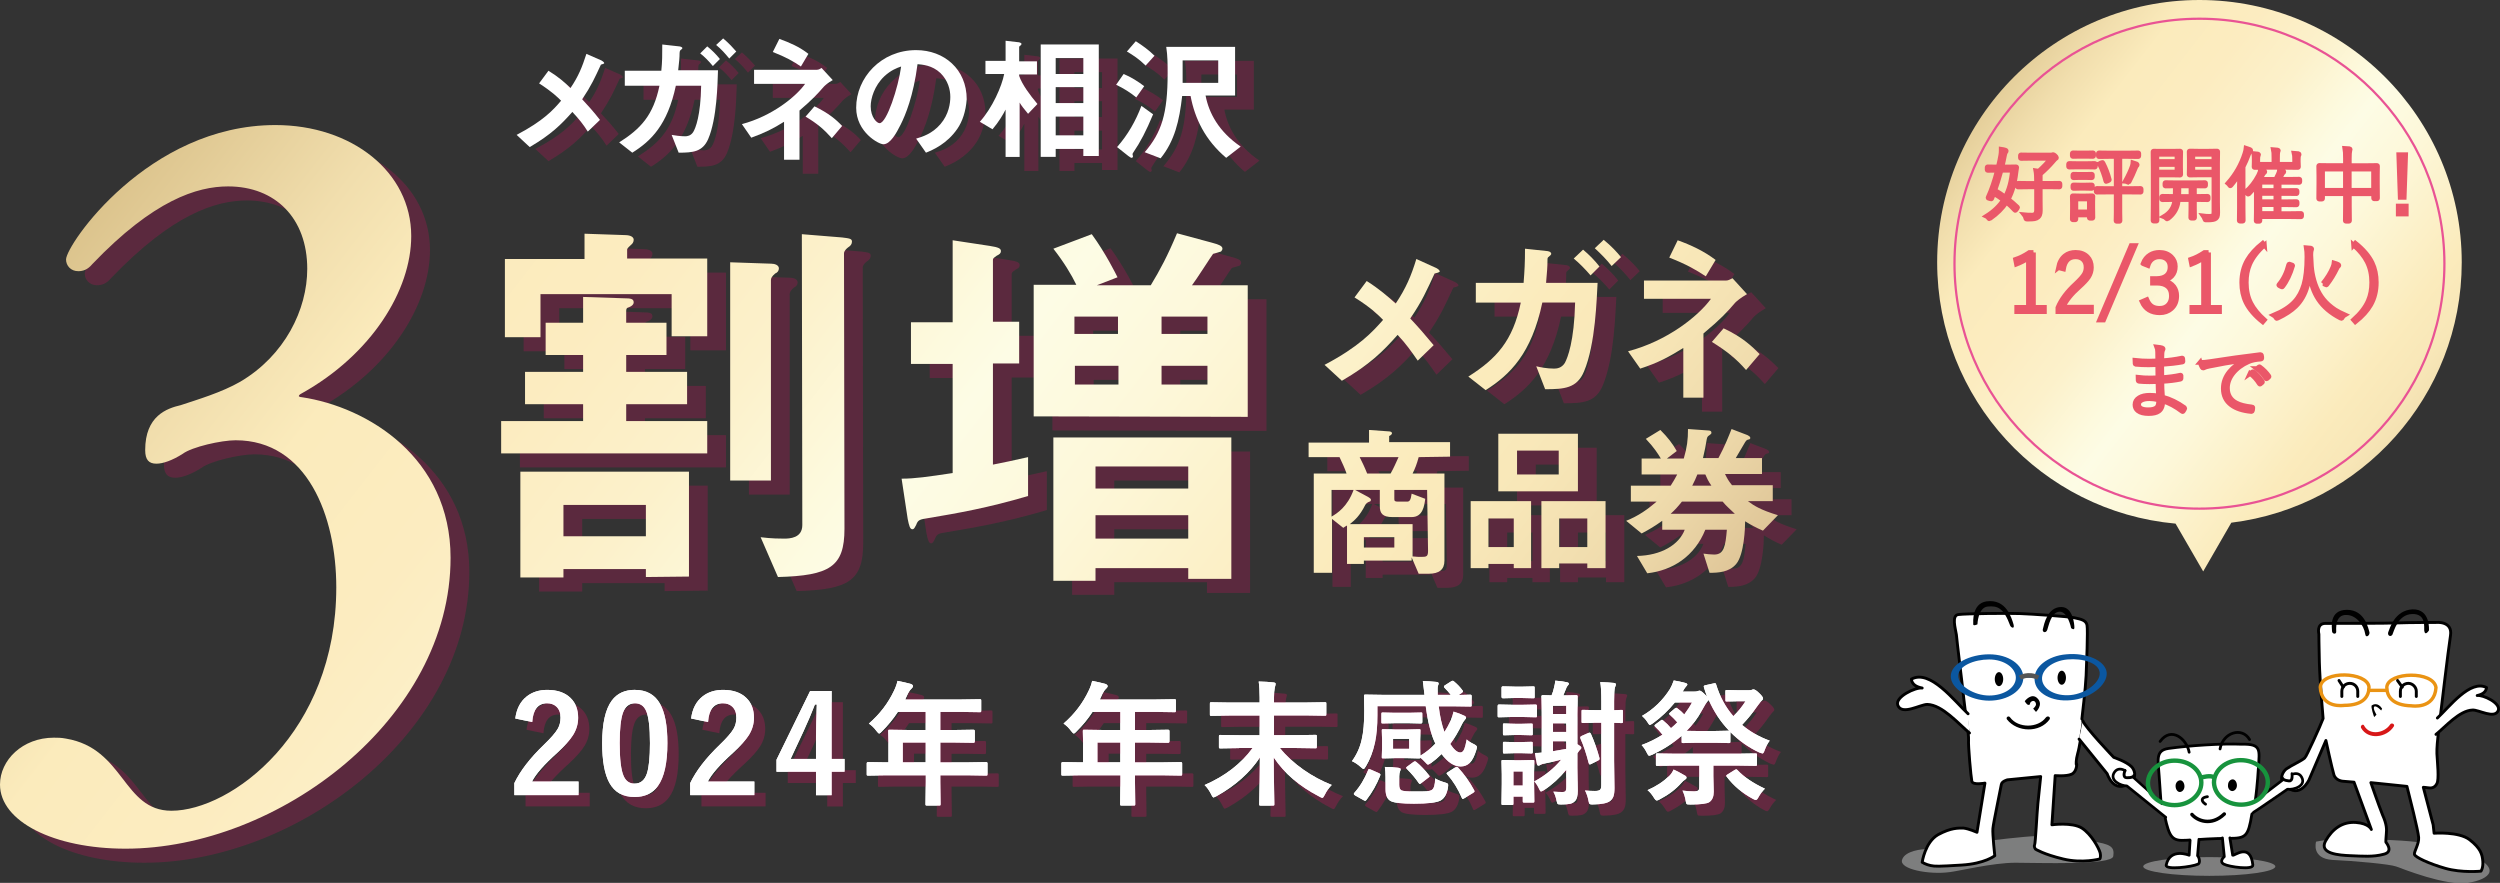 <?xml version="1.0" encoding="UTF-8"?>
<svg xmlns="http://www.w3.org/2000/svg" xmlns:xlink="http://www.w3.org/1999/xlink" viewBox="0 0 533.77 188.5">
  <rect x="0" y="0" width="533.77" height="188.5" fill="#333333" stroke="none"/>
  <defs>
    <style>
      .cls-1 {
        fill: url(#_名称未設定グラデーション_11-5);
      }

      .cls-2 {
        fill: #c9caca;
      }

      .cls-3 {
        stroke-width: .62px;
      }

      .cls-3, .cls-4, .cls-5, .cls-6, .cls-7, .cls-8, .cls-9, .cls-10, .cls-11, .cls-12, .cls-13, .cls-14 {
        fill: none;
      }

      .cls-3, .cls-4, .cls-5, .cls-8, .cls-9, .cls-10, .cls-12, .cls-13 {
        stroke-linecap: round;
        stroke-linejoin: round;
      }

      .cls-3, .cls-4, .cls-5, .cls-8, .cls-9, .cls-10, .cls-13 {
        stroke: #000;
      }

      .cls-15 {
        fill: url(#_名称未設定グラデーション_11-7);
      }

      .cls-4 {
        stroke-width: .58px;
      }

      .cls-16 {
        fill: #0b57a0;
      }

      .cls-17 {
        fill: #d40d5e;
      }

      .cls-18 {
        fill: #fff;
      }

      .cls-5 {
        stroke-width: .6px;
      }

      .cls-19 {
        opacity: .25;
      }

      .cls-20 {
        fill: url(#_名称未設定グラデーション_11);
      }

      .cls-21 {
        fill: #d4115e;
      }

      .cls-22 {
        fill: url(#_名称未設定グラデーション_11-10);
      }

      .cls-23 {
        fill: url(#_名称未設定グラデーション_11-6);
      }

      .cls-24 {
        fill: url(#_名称未設定グラデーション_11-8);
      }

      .cls-7 {
        stroke: #e95394;
        stroke-width: .48px;
      }

      .cls-7, .cls-25 {
        stroke-miterlimit: 10;
      }

      .cls-26 {
        clip-path: url(#clippath-1);
      }

      .cls-27 {
        isolation: isolate;
      }

      .cls-8 {
        stroke-width: .63px;
      }

      .cls-9 {
        stroke-width: .75px;
      }

      .cls-10 {
        stroke-width: .6px;
      }

      .cls-28 {
        clip-path: url(#clippath-3);
      }

      .cls-29 {
        fill: url(#_名称未設定グラデーション_11-9);
      }

      .cls-11 {
        stroke: #ea9313;
        stroke-width: .73px;
      }

      .cls-11, .cls-14 {
        stroke-miterlimit: 1;
      }

      .cls-12 {
        stroke: #17933d;
        stroke-width: .94px;
      }

      .cls-13 {
        stroke-width: .62px;
      }

      .cls-14 {
        stroke: #555;
        stroke-width: 1px;
      }

      .cls-30 {
        fill: #d71718;
      }

      .cls-31 {
        fill: url(#_名称未設定グラデーション_11-2);
      }

      .cls-32 {
        clip-path: url(#clippath-2);
      }

      .cls-25 {
        fill: #ea5769;
        stroke: #ea5769;
      }

      .cls-33 {
        fill: #c8c9ca;
      }

      .cls-34 {
        fill: url(#_名称未設定グラデーション_11-3);
      }

      .cls-35 {
        mix-blend-mode: multiply;
        opacity: .3;
      }

      .cls-36 {
        clip-path: url(#clippath);
      }

      .cls-37 {
        opacity: .5;
      }

      .cls-38 {
        fill: url(#_名称未設定グラデーション_11-4);
      }
    </style>
    <linearGradient id="_名称未設定グラデーション_11" data-name="名称未設定グラデーション 11" x1="404.48" y1="1384.25" x2="539.35" y2="1489.19" gradientTransform="translate(0 -1378.9)" gradientUnits="userSpaceOnUse">
      <stop offset=".07" stop-color="#ceb379"/>
      <stop offset=".1" stop-color="#d8bf87"/>
      <stop offset=".21" stop-color="#f1dead"/>
      <stop offset=".27" stop-color="#fbebbc"/>
      <stop offset=".35" stop-color="#fcecc0"/>
      <stop offset=".43" stop-color="#fcf1cb"/>
      <stop offset=".5" stop-color="#fdfade"/>
      <stop offset=".53" stop-color="#fdfce5"/>
      <stop offset=".6" stop-color="#fdf8da"/>
      <stop offset=".73" stop-color="#fbebbc"/>
      <stop offset=".73" stop-color="#fbebbc"/>
      <stop offset=".78" stop-color="#f8e7b8"/>
      <stop offset=".84" stop-color="#efdbac"/>
      <stop offset=".89" stop-color="#e0c799"/>
      <stop offset=".94" stop-color="#cbad80"/>
      <stop offset=".98" stop-color="#b69268"/>
    </linearGradient>
    <clipPath id="clippath">
      <rect class="cls-6" x="457.6" y="183" width="28.2" height="3.9"/>
    </clipPath>
    <clipPath id="clippath-1">
      <rect class="cls-6" x="457.6" y="183" width="28.2" height="3.9"/>
    </clipPath>
    <clipPath id="clippath-2">
      <rect class="cls-6" x="494.4" y="178.8" width="37.2" height="9.7"/>
    </clipPath>
    <clipPath id="clippath-3">
      <rect class="cls-6" x="494.4" y="178.8" width="37.2" height="9.7"/>
    </clipPath>
    <linearGradient id="_名称未設定グラデーション_11-2" data-name="名称未設定グラデーション 11" x1="74.51" y1="1275.33" x2="403.51" y2="1531.33" xlink:href="#_名称未設定グラデーション_11"/>
    <linearGradient id="_名称未設定グラデーション_11-3" data-name="名称未設定グラデーション 11" x1="87.99" y1="1258" x2="416.99" y2="1514" xlink:href="#_名称未設定グラデーション_11"/>
    <linearGradient id="_名称未設定グラデーション_11-4" data-name="名称未設定グラデーション 11" x1="98.8" y1="1244.11" x2="427.8" y2="1500.11" xlink:href="#_名称未設定グラデーション_11"/>
    <linearGradient id="_名称未設定グラデーション_11-5" data-name="名称未設定グラデーション 11" x1="54.97" y1="1300.44" x2="383.97" y2="1556.44" xlink:href="#_名称未設定グラデーション_11"/>
    <linearGradient id="_名称未設定グラデーション_11-6" data-name="名称未設定グラデーション 11" x1="67.11" y1="1284.83" x2="396.11" y2="1540.83" xlink:href="#_名称未設定グラデーション_11"/>
    <linearGradient id="_名称未設定グラデーション_11-7" data-name="名称未設定グラデーション 11" x1="80.72" y1="1267.34" x2="409.72" y2="1523.34" xlink:href="#_名称未設定グラデーション_11"/>
    <linearGradient id="_名称未設定グラデーション_11-8" data-name="名称未設定グラデーション 11" x1="9.16" y1="1359.32" x2="338.16" y2="1615.32" xlink:href="#_名称未設定グラデーション_11"/>
    <linearGradient id="_名称未設定グラデーション_11-9" data-name="名称未設定グラデーション 11" x1="41.95" y1="1317.17" x2="370.95" y2="1573.17" xlink:href="#_名称未設定グラデーション_11"/>
    <linearGradient id="_名称未設定グラデーション_11-10" data-name="名称未設定グラデーション 11" x1="-38.55" y1="1420.63" x2="290.45" y2="1676.63" xlink:href="#_名称未設定グラデーション_11"/>
  </defs>
  <g class="cls-27">
    <g id="_レイヤー_2" data-name="レイヤー 2">
      <g id="_レイヤー_1-2" data-name="レイヤー 1">
        <g class="cls-37">
          <path class="cls-33" d="M410.9,181.3s-4.2.2-4.8,2.3c-.6,2,5.8,3.2,10.2,2.6,1.8-.2,9.2-2,14-2s20.7.6,20.9-1.4c.3-2-.5-2.6-4.8-3.2-4.3-.6-5.9-1.4-11.5-1.1-5.6.2-24,2.8-24,2.8Z"/>
        </g>
        <path class="cls-20" d="M525.6,56c0-30.9-25.1-56-56-56s-56,25.1-56,56c0,29.2,22.3,53.2,50.9,55.8l5.9,10.2,6-10.4c27.7-3.4,49.2-27,49.2-55.6Z"/>
        <circle class="cls-7" cx="469.6" cy="56.3" r="52.3"/>
        <g class="cls-37">
          <g class="cls-36">
            <g class="cls-26">
              <path class="cls-2" d="M485.8,185c0,1.1-6.3,2-14.1,2s-14.1-.9-14.1-2,6.3-2,14.1-2,14.1.9,14.1,2"/>
            </g>
          </g>
        </g>
        <g class="cls-37">
          <g class="cls-32">
            <g class="cls-28">
              <path class="cls-2" d="M494.5,179.7s-1.1,3.6,3.5,3.9c4.6.2,12.3.9,13.6,1.4,1.4.5,10.6,4.2,15.3,3.5,4.6-.7,7.9-3.2-.7-6.5-8.6-3.2-19.7-2.5-22.7-3-2.9-.5-9,.7-9,.7"/>
            </g>
          </g>
        </g>
        <path class="cls-18" d="M478.7,158.9c-4.3-.2-11.5.3-15.7.9-2.9.4-2.2,2.6-2,5.9.2,2.4.3,5,.6,7.9,0,.3-.1.3.1.4.1.1.7,1.2,1.8,4.1.4,1.1,1.8,1.2,2.5,1.3,3.2.2,7.6-.5,10.5-.4,3.7.1,4-2.5,4.4-5.2.5-3.2,1-6.6,1.2-9.9.3-3.7.8-5.1-3.4-5"/>
        <path class="cls-5" d="M478.7,158.9c-4.3-.2-11.5.3-15.7.9-2.9.4-2.2,2.6-2,5.9.2,2.4.3,5,.6,7.9,0,.1.6.5.6.7,1,4.6,1.6,5.3,4.6,5.1,3.2-.2,6-.4,9-.4,3.7,0,4.2-.3,5-5.2,0-.1.3-.4.4-.5.5-3.2.8-6.2,1-9.5.2-3.6.7-5-3.5-4.9Z"/>
        <path class="cls-18" d="M467.7,178.8l-.3,3.8s-4.1-1.7-4.9,2.1c-.2,1.1,5.5.4,6.8-.2.5-.2.3-1.4-.1-1.8l.4-3.9"/>
        <path class="cls-5" d="M467.6,179.4l-.2,3.2s-4.1-1.7-4.9,2.1c-.2,1.1,5.5.4,6.8-.2.5-.2.3-1.4-.1-1.8l.3-3.5"/>
        <path class="cls-18" d="M474.5,178.6l.4,4.3s-1.2,1-.1,1.6,6.3,1.3,6.2.2c-.5-4.9-4-1.9-4.3-2.1l-.7-4.3"/>
        <path class="cls-5" d="M474.5,178.9l.4,4s-1.2,1-.1,1.6,6.3,1.3,6.2.2c-.5-4.9-4-1.9-4.3-2.1l-.6-3.7"/>
        <path class="cls-9" d="M468,173.9c1.1,1.3,4.1,2.6,6.9-.1"/>
        <path class="cls-5" d="M461.2,158.3c2.4-3.3,5.7-.5,6.2,2.3"/>
        <path class="cls-5" d="M474,159.9c.6-3.5,4.7-4.8,6.3-2"/>
        <path class="cls-10" d="M471.3,170.1s-1,.1-1.1.6.7,1,.7,1"/>
        <path d="M466.4,167.9c0,.7-.5,1.2-1,1.2s-.9-.6-.9-1.3.5-1.2,1-1.2.9.6.9,1.3"/>
        <path d="M477.6,167.7c0,.7-.5,1.2-1,1.2s-1-.6-.9-1.3c0-.7.5-1.2,1-1.2s.9.6.9,1.3"/>
        <path class="cls-18" d="M443.4,163.2s0,1.6-1.1,2.1-3.5.3-3.5.3l-.7,10.5s4.3-.6,6.4.7c2,1.3,3.6,4.2,3.9,5.3.2,1.1-.1,1.3-.1,1.3,0,0-3.7,1-7.8,0-4.2-1-5.9-2.1-5.9-2.1,0,0-.4-.5-.2-.9.2-.4.5-6.9.7-8.8.2-1.8.6-5.8.6-5.8l-7.1.7s-1.2.3-1.3,1c-.1.7-1.7,8.2-1.8,9.4-.1,1.2.4,5.8.4,5.8,0,0-2.1,1.7-7.1,2s-5.6.3-6.6.1-1.8-.7-1.8-.7c0,0,.6-4.3,3.4-5.9,2.8-1.5,4.3-1.4,5.4-1.4,1.1.1,2.9.9,2.9.9l1.7-10.5s-2.6.5-2.8-.4c-.2-.9-.8-7.7-.7-8.8.1-1.1-.8-6.6-1-8.7-.2-2.1-1.5-12.5-1.6-13.8-.2-1.3-1.1-4.2.5-4.3,1.5-.2,10.5-.3,13.1-.2s10.1.6,11.6.9c1.4.3,2.5.5,2.7,1.6.2,1.2-.1,8.3-.2,10.8s-.9,9.2-.9,9.2"/>
        <path class="cls-3" d="M443.4,163.2s0,1.6-1.1,2.1-3.5.3-3.5.3l-.7,10.5s4.3-.6,6.4.7c2,1.3,3.6,4.2,3.9,5.3.2,1.1-.1,1.3-.1,1.3,0,0-3.7,1-7.8,0-4.2-1-5.9-2.1-5.9-2.1,0,0-.4-.5-.2-.9.2-.4.5-6.9.7-8.8.2-1.8.6-5.8.6-5.8l-7.1.7s-1.2.3-1.3,1c-.1.7-1.7,8.2-1.8,9.4-.1,1.2.4,5.8.4,5.8,0,0-2.1,1.7-7.1,2s-5.6.3-6.6.1-1.8-.7-1.8-.7c0,0,.6-4.3,3.4-5.9,2.8-1.5,4.3-1.4,5.4-1.4,1.1.1,2.9.9,2.9.9l1.7-10.5s-2.6.5-2.8-.4c-.2-.9-.8-7.7-.7-8.8.1-1.1-.8-6.6-1-8.7-.2-2.1-1.5-12.5-1.6-13.8-.2-1.3-1.1-4.2.5-4.3,1.5-.2,10.5-.3,13.1-.2s10.1.6,11.6.9c1.4.3,2.5.5,2.7,1.6.2,1.2-.1,8.3-.2,10.8s-.9,9.2-.9,9.2"/>
        <path d="M436.2,134.2c-.3.8.6,1.1.9.3s.8-3.8,2.6-3.9c1.8-.1,2.5,3.5,2.5,3.5,0,0,.7.6.7-.1s-.3-4.4-2.8-4.4c-3,0-3.7,3.8-3.9,4.6"/>
        <path d="M421.3,133.2c-.1.6.9.1.9.1,0,0,.1-3.6,2.2-3.8s3.4.3,4.8,4.1c.2.4,1,.8.7-.3-.4-1.3-1.5-5.5-5.8-4.9-3.1.5-2.8,4.4-2.8,4.8"/>
        <path class="cls-16" d="M432,144.7c0,2.7-3.3,4.9-7.3,4.9s-8.2-2.5-8.2-5.2,4.1-4.7,8.2-4.7,7.3,2.2,7.3,5M424.7,140.8c-3.2,0-6.6,1.4-6.6,3.5s3.4,4.2,6.6,4.2,5.7-1.7,5.7-3.8c0-2.1-2.5-3.9-5.7-3.9"/>
        <path class="cls-16" d="M441.2,139.7c4-.4,8.3,1.2,8.6,3.9.2,2.7-3.6,5.6-7.7,5.9-4,.4-7.5-1.5-7.7-4.3-.3-2.7,2.8-5.2,6.8-5.5M436,145.1c.2,2.1,2.9,3.6,6.1,3.3s6.4-2.7,6.2-4.8c-.2-2.1-3.7-3.1-6.9-2.8-3.2.3-5.6,2.2-5.4,4.3"/>
        <path class="cls-16" d="M431.3,144.7s1.7-1.1,3.9,0"/>
        <path class="cls-14" d="M431.3,144.7s1.7-1.1,3.9,0"/>
        <path d="M428.5,153.6c2.2,2.8,7,2.9,9.1,0,.3-.5-.4-.9-.8-.4-1.7,2.3-5.9,2.3-7.6,0-.3-.5-1-.1-.7.4"/>
        <path d="M427.7,145c0,.8-.4,1.5-.9,1.5s-.9-.7-.9-1.5.4-1.5.9-1.5.9.7.9,1.5"/>
        <path d="M441.1,144.7c0,.8-.4,1.5-.9,1.5s-.9-.7-.9-1.5.4-1.5.9-1.5.9.7.9,1.5"/>
        <path d="M434.7,152l-.6-.7s.6-.5.6-.9c0-.5-.4-1-1-.6-.5.4-.1.7-.6.7-.4,0-.8-.8-.8-.8,0,0,1.5-2,2.8-.5,1.2,1.3-.4,2.8-.4,2.8"/>
        <path class="cls-3" d="M444.5,156s-.5,3.6-.9,4.9c-.4,1.4-.3,2.3-.3,2.3"/>
        <path class="cls-18" d="M420.2,152.4c-2.9-2.7-8.1-9.6-12.1-7.4.1,1.2,1.2,1.7,2.3,1.9-1.4-.2-5.9,1.9-5.2,3.7.9,2.2,4.8-.2,6.3-.2,3.2.1,6.6,4.1,9,6.1"/>
        <path class="cls-3" d="M420.2,152.4c-2.9-2.7-8.1-9.6-12.1-7.4.1,1.2,1.2,1.7,2.3,1.9-1.4-.2-5.9,1.9-5.2,3.7.9,2.2,4.8-.2,6.3-.2,3.2.1,6.6,4.1,9,6.1"/>
        <path class="cls-18" d="M496,153.4s-.7-8-.8-12c-.1-4-.1-6-.1-6,0,0-.6-2.3,1.4-2.3,2.1,0,13.2,0,15.4-.1,2.1-.1,8.2-.1,8.2-.1,0,0,3.6-.4,3.1,2.8s-2.1,16.7-2.1,16.7c0,0-.9,6.5-.8,8.5.1,1.9.5,5.5,0,6.4-.5,1-1.3,1-1.9.9-.6-.1-1-.1-1-.1l2.1,8,.2,1.8s5.3-.4,7.6,1.4c2.3,1.8,2.7,3.1,2.8,4.6s-.4,2.1-.4,2.1c0,0-4.1.4-7.6-.6s-6.5-2.4-6.6-3,1-2.2.9-3.6c-.1-1.5-2.1-9.3-2.1-9.3l-.4-1.6-7.7-.8s1.7,4.9,2.5,6.9c.9,2,.9,3.1.8,4s-.1,1.8-.1,1.8c0,0,1.8,2.1-.5,2.6-2.2.6-4.5.4-7,.3-2.5-.1-6.8-.4-5.4-3.1,1.5-2.7,3.7-4.2,6.5-4s3.3,1.5,3.3,1.5l-3.7-10.1-2.4-.2s-1.5-.1-1.9-1.4c-.4-1.3-1.7-7.3-1.7-7.3l-3.6,8.4s-2,4.3-5.1,1.2c-1.5-1.4-.4-3,.2-3.5,1.3-.9,3.4-1.8,4-2.4.3-.2,3.4-7,3.9-8.4"/>
        <path class="cls-13" d="M496,153.4s-.7-8-.8-12c-.1-4-.1-6-.1-6,0,0-.6-2.3,1.4-2.3,2.1,0,13.2,0,15.4-.1,2.1-.1,8.2-.1,8.2-.1,0,0,3.6-.4,3.1,2.8s-2.1,16.7-2.1,16.7c0,0-.9,6.5-.8,8.5.1,1.9.5,5.5,0,6.4-.5,1-1.3,1-1.9.9-.6-.1-1-.1-1-.1l2.1,8,.2,1.8s5.3-.4,7.6,1.4c2.3,1.8,2.7,3.1,2.8,4.6s-.4,2.1-.4,2.1c0,0-4.1.4-7.6-.6s-6.5-2.4-6.6-3,1-2.2.9-3.6c-.1-1.5-2.1-9.3-2.1-9.3l-.4-1.6-7.7-.8s1.7,4.9,2.5,6.9c.9,2,.9,3.1.8,4s-.1,1.8-.1,1.8c0,0,1.8,2.1-.5,2.6-2.2.6-4.5.4-7,.3-2.5-.1-6.8-.4-5.4-3.1,1.5-2.7,3.7-4.2,6.5-4s3.3,1.5,3.3,1.5l-3.7-10.1-2.4-.2s-1.5-.1-1.9-1.4c-.4-1.3-1.7-7.3-1.7-7.3l-3.6,8.4s-2,4.3-5.1,1.2c-1.5-1.4-.4-3,.2-3.5,1.3-.9,3.4-1.8,4-2.4.3-.2,3.4-7,3.9-8.4Z"/>
        <path d="M497.9,134.7c0,.7.9.8.9.2s-.3-3.7,2.2-3.6c2,0,3.7,2.1,4,4.1.1.9,1,.3.9-.4-.2-.6-.9-4.8-4.8-4.8s-3.2,3.9-3.2,4.5"/>
        <path d="M509.9,135c-.2.7.5,1.1.9.5.3-.6,1.1-4.3,4.2-4.4,3.1-.1,2.5,2.9,2.6,3.6.2,1.2,1-.1,1-.1,0,0,.4-4.6-3.5-4.5-3.9.2-4.9,4.2-5.2,4.9"/>
        <path class="cls-11" d="M505.8,146.7c0,1.9-1.1,3.9-5.3,3.9,0,0-4.9.8-5.1-3.9.3-3.6,10.1-3.3,10.4,0Z"/>
        <path class="cls-11" d="M509.6,146.7c0,1.9,1.1,3.9,5.3,4,0,0,4.9.8,5.2-3.9-.5-3.6-10.2-3.4-10.5-.1Z"/>
        <line class="cls-11" x1="505.4" y1="147.4" x2="509.9" y2="147.4"/>
        <path class="cls-30" d="M504.1,155.4c1.5,2.7,5.5,2.1,7-.3.3-.5-.5-.9-.8-.4-1.2,1.8-4.3,2.4-5.5.3-.2-.6-.9-.1-.7.4"/>
        <path class="cls-8" d="M500,148.7v-1.1c0-1,.8-1.7,1.7-1.7,1,0,1.7.8,1.7,1.7v1.1"/>
        <line class="cls-8" x1="499.4" y1="145.3" x2="500.3" y2="146.7"/>
        <path class="cls-8" d="M512.5,148.7v-1.1c0-1,.8-1.7,1.7-1.7s1.7.8,1.7,1.7v1.1"/>
        <line class="cls-8" x1="511.9" y1="145.3" x2="512.9" y2="146.7"/>
        <path d="M506.9,153.1s-.8-2.2-.5-2.5c.3-.2,1.3-.7,2.2.7l-.2.4s-1.1-1.2-1.5-.8c-.3.4.5,1.7.5,1.7l-.5.5Z"/>
        <path class="cls-18" d="M520.4,153.3c2.5-2.3,7-8.3,10.5-6.5-.1,1-1,1.5-2,1.7,1.2-.2,5.1,1.6,4.5,3.2-.8,1.9-4.2-.2-5.5-.1-2.8.1-5.8,3.6-7.8,5.2"/>
        <path class="cls-13" d="M520.4,153.3c2.5-2.3,7-8.3,10.5-6.5-.1,1-1,1.5-2,1.7,1.2-.2,5.1,1.6,4.5,3.2-.8,1.9-4.2-.2-5.5-.1-2.8.1-5.8,3.6-7.8,5.2"/>
        <path class="cls-18" d="M462.5,172.1c-.2-.4-7-6.4-7-6.4,0,0-2.3-2.5-3.6-.8-1.3,1.8,1.3,3,2.6,3,0,0,7.6,6.4,8,6.7"/>
        <path class="cls-18" d="M443.9,157.8l6,7.4s1.4,4.5,4.9,1.9c1.6-1.2.9-2.8.3-3.4-1.1-1.1-3.8-2-3.8-2,0,0-6.1-6.4-6.6-7.8"/>
        <path class="cls-13" d="M443.9,157.8l6,7.4s1.4,4.5,4.9,1.9c1.6-1.2.9-2.8.3-3.4-1.1-1.1-3.8-2-3.8-2,0,0-6.1-6.4-6.6-7.8"/>
        <path class="cls-18" d="M461.6,171.6c-.2-.4-6.5-6-6.5-6,0,0-2.3-2.5-3.6-.8-1.3,1.8,1.3,3,2.6,3,0,0,7.9,6.4,8.3,6.7"/>
        <path class="cls-4" d="M461.6,171.6c-.2-.4-6.5-6-6.5-6,0,0-2.3-2.5-3.6-.8-1.3,1.8,1.3,3,2.6,3,0,0,7.9,6.4,8.3,6.7"/>
        <path class="cls-18" d="M453.7,164.5s-.5,1.2.1,1.5c.2.1,1.6.1,1.8-.4"/>
        <path class="cls-13" d="M453.7,164.5s-.5,1.2.1,1.5c.2.1,1.6.1,1.8-.4"/>
        <path class="cls-18" d="M454,163.9l.1,1.6,1.3-.1c-.1,0,.2-.4-1.4-1.5"/>
        <path class="cls-18" d="M480.9,171.4c.3-.2,6.6-5.1,6.6-5.1,0,0,2.6-2.1,3.6-.3,1.1,1.9-1.7,2.8-3,2.6,0,0-7.2,4.7-7.6,5"/>
        <path class="cls-18" d="M481.5,171c.3-.2,6.3-4.8,6.3-4.8,0,0,2.6-2.1,3.6-.3,1.1,1.9-1.7,2.8-3,2.6,0,0-6.8,4.7-7.2,4.9"/>
        <path class="cls-4" d="M481.5,171c.3-.2,6.3-4.8,6.3-4.8,0,0,2.6-2.1,3.6-.3,1.1,1.9-1.7,2.8-3,2.6,0,0-6.8,4.7-7.2,4.9"/>
        <path class="cls-18" d="M489.3,165.2s.3,1.2-.3,1.5c-.3.1-1.6-.1-1.7-.6"/>
        <path class="cls-13" d="M489.3,165.2s.3,1.2-.3,1.5c-.3.1-1.6-.1-1.7-.6"/>
        <path class="cls-18" d="M489.1,164.8l-.1,1-1.3.2s.2-.8,1.4-1.2"/>
        <path class="cls-12" d="M470,166s2.1-.6,2.7,0"/>
        <path class="cls-12" d="M484.2,167c0,2.6-2.5,4.8-5.7,4.8s-5.7-2.1-5.8-4.7c0-2.6,2.5-4.8,5.7-4.8s5.8,2.1,5.8,4.7Z"/>
        <path class="cls-12" d="M470,167.1c0,2.6-2.5,4.8-5.7,4.8s-5.7-2.1-5.7-4.7,2.5-4.8,5.7-4.8,5.7,2.1,5.7,4.7Z"/>
        <g class="cls-19">
          <path class="cls-17" d="M310.3,61.4c-1.7,3.6-2.6,5.8-5.2,9.6,1.7,1.8,3.1,3.4,5,5.7l-3.4,3.3c-1.4-2-2.5-3.6-4.3-5.5-3.2,3.6-5.9,6.3-11.9,9.8l-3.7-3.4c7.4-3.9,10.2-7,12.5-9.6-.9-.9-2.4-2.5-6.1-4.8l2.6-3.5c2.7,1.7,4.5,3.3,6.2,4.8,2.2-3.3,3.3-5.9,4.4-9.5l4.2,1.9c.2.1.8.4.8.8-.2.2-.7.3-1.1.4Z"/>
          <path class="cls-17" d="M342.2,82.3c-1.5,3.6-4.2,3.8-8.3,3.8l-1.9-4.9c.8.2,2.3.5,3.8.5.6,0,1.6-.1,2.3-1.2.6-1.1,2-4.6,2.2-12.9h-7c-2.3,10.9-6.9,15.4-12.1,18.7l-3.7-2.9c6-3.8,9.5-7.6,11.2-15.8h-9.6v-4.2h10.2c.2-2.6.3-4.3.3-7.3l4.7.5c.1,0,.9.1.9.6q0,.2-.5.6c-.3.2-.3.3-.3.8,0,1.3-.1,2.5-.3,4.8h11c-.2,3.2-.4,13-2.9,18.9ZM343.6,61.8c-1.2-1.4-2.5-2.7-3.6-3.6l2-1.9c1.3,1.1,2.4,2.2,3.5,3.6l-1.9,1.9ZM348.1,59.8c-1.1-1.4-2.3-2.6-3.6-3.8l1.9-1.8c1.7,1.4,2.8,2.6,3.7,3.7l-2,1.9Z"/>
          <path class="cls-17" d="M374.5,67.6c-1.7,2-3.2,3.6-6.8,6.6v13.7h-4.3v-10.6c-3.1,1.9-5.2,3.1-9.2,4.4l-2.6-3.7c8.4-2.2,15-7.5,17.7-11.2h-14.3v-3.9h17.5c.6,0,.9-.3,1.4-.5l3.1,3.4c-1.4.8-2.2,1.5-2.5,1.8ZM368.2,62c-2.1-1.4-4.2-2.6-7.8-4l1.8-3.7c2.8,1,5.6,2.3,8.1,4.2l-2.1,3.5ZM376.8,82c-2.2-2.5-4.1-4-7.3-6l2.5-2.9c4.1,1.9,6.1,3.9,7.7,5.5l-2.9,3.4Z"/>
          <path class="cls-17" d="M306.9,100.6c-.4,1.5-.8,2.5-1.3,3.5h6.8v18.6c0,1.9-1.1,2.8-3.4,2.8h-2.1l-1.5-3.5v.7h-10.2v.7h-3.6v-8.2c-.4.2-.5.3-.8.5l-2.4-1.9v11.5h-3.9v-21.2h7c-.4-1.2-1-2.4-1.5-3.5h-6.6v-3.1h12.9v-2.7l4.2.3c.3,0,.7.1.7.4,0,.2-.2.4-.6.6v1.3h13v3.1l-6.7.1ZM288.3,107.6v5.7c1.2-.7,3.4-2.1,4.7-5.7h-4.7ZM308.7,107.6h-7v2c0,.4.2.5.8.5h1.9c.5,0,.8-.2,1-1.7l2.9,1.1c-.2,1.5-.5,3.9-2.9,3.9h-4.1c-2.1,0-2.7-.8-2.7-2.3v-3.5h-5.3l2.8,1.5c.1.1.6.3.6.6,0,.2-.1.4-.3.4q-.6.2-.9.7c-1.2,2.4-2.3,3.3-3.3,4.1h13.4v6.9c1,.1,1.2.1,1.9.1,1.1,0,1.4-.1,1.4-1.3l-.2-13ZM294.3,100.6c.5,1,1,2,1.6,3.5h5c.7-1.2,1.1-2.2,1.7-3.5h-8.3ZM301.7,117.7h-6.5v2.2h6.5v-2.2Z"/>
          <path class="cls-17" d="M327.2,124.3v-.9h-5.4v.9h-3.8v-14.3h12.9v14.3h-3.7ZM327.2,113.7h-5.4v6.1h5.4v-6.1ZM323.9,107.9v-12.3h17v12.3s-17,0-17,0ZM336.8,99.2h-8.9v5.1h8.9v-5.1ZM342.9,124.3v-1h-6v1h-3.8v-14.3h13.7v14.3h-3.9ZM342.9,113.7h-6v6.1h6v-6.1Z"/>
          <path class="cls-17" d="M380.4,116.3c-1.6-.7-2.5-1.2-3.8-2,0,1.3-.2,7.1-1.9,9.1-1.5,1.8-3.9,1.9-5.7,1.9l-1.3-4.1c.7.1,1.6.2,2.3.2,2.1,0,2.4-1.8,2.7-5.3h-4.6c-2.3,5.7-7,8.7-12.4,9.3l-2.2-3.7c5.2-.1,9-2.4,10.2-5.6h-4.8v-1.9c-1.7,1.2-2.7,1.8-4.4,2.7l-3.3-2.7c2.7-1.1,4.5-2.4,6.5-4.1h-5.5v-3.4h8.5c.5-.8,1-1.6,1.4-2.4h-7.6v-3.4h4.1c-.6-1-1.4-2.3-3.2-4.2l3.1-1.9c1.6,1.6,2.6,2.9,3.5,4.5l-2.1,1.6h3.6c.7-2.4.9-4,.9-6.3l4.2.3c.5,0,.8.1.8.5,0,.2-.1.3-.4.5-.5.3-.5.5-.6.9-.2,1.3-.4,2.3-.8,4h3.3c1.4-2.6,2.2-4.7,2.8-6.2l3.4,1.3c.2.1.6.3.6.6,0,.2-.1.2-.2.3-.6.1-.6.2-.9.6-.7,1.2-1.1,1.9-2,3.4h5.6v3.4h-7.9c.5,1,.7,1.4,1.5,2.4h8.7v3.4h-5.3c1.3,1,2.8,1.9,6.4,3l-3.2,3.3ZM371.8,110.1h-8.7c-.8,1-1.4,1.7-2.4,2.6h13.7c-1-1-1.7-1.5-2.6-2.6ZM368.1,104.3h-1.7c-.3.8-.6,1.4-1.1,2.4h4.1c-.7-1-1-1.7-1.3-2.4Z"/>
          <path class="cls-17" d="M202.3,113.6c-2,.3-2.3.4-2.7,1.5-.3.5-.4.9-.8.9-.5,0-.7-.7-1-2.2l-1.3-8.6c2.8,0,5.6-.4,10.9-1.2v-23.3h-8.9v-8.9h8.9v-17.5l7.9,1.2c2,.3,2.4.6,2.4,1.1s-.3.7-.9,1c-.7.5-.8.6-.8.9v13.2h5.6v8.9h-5.6v21.6c3-.6,3.5-.7,7.5-1.6v8.3c-8.4,2.5-15.2,3.7-21.2,4.7ZM224.7,91.9v-28.1h9.1c-1-2.1-2.7-4.9-4.9-7.7l8.2-3.1c3,4.1,5.2,8.6,5.5,9.2l-4.4,1.7h11.5c2-3.3,3.6-6.3,5.6-11.1l7.4,2c1.5.4,2.3.7,2.3,1.3,0,.3-.2.4-.3.6-.2.1-1.4.4-1.7.5-.2.2-3.7,5.7-4.5,6.7h11.9v28.1l-45.7-.1ZM257.7,126.6v-2.3h-19.8v2.7h-9v-30.6h38v30.2h-9.2ZM242.7,70.6h-9.3v3.7h9.3v-3.7ZM242.8,81.1h-9.3v4h9.3v-4ZM257.7,102.6h-19.8v4.7h19.8v-4.7ZM257.7,113h-19.8v5h19.8v-5ZM261.8,70.6h-9.8v3.7h9.8v-3.7ZM261.8,81.1h-9.8v4h9.8v-4Z"/>
          <path class="cls-17" d="M132.3,16.8c-1.3,2.8-2,4.4-4,7.4,1.3,1.4,2.4,2.6,3.8,4.4l-2.6,2.5c-1-1.6-1.9-2.7-3.3-4.2-2.4,2.7-4.5,4.8-9.1,7.5l-2.8-2.6c5.7-3,7.8-5.3,9.5-7.3-.7-.7-1.9-1.9-4.7-3.7l2-2.7c2.1,1.3,3.5,2.5,4.7,3.7,1.7-2.5,2.5-4.5,3.4-7.3l3.2,1.4c.1.1.6.3.6.6,0,.1-.4.2-.7.3Z"/>
          <path class="cls-17" d="M155.2,32.7c-1.2,2.7-3.2,2.9-6.3,2.9l-1.5-3.8c.6.1,1.8.3,2.9.3.4,0,1.2-.1,1.7-.9.5-.8,1.6-3.5,1.7-9.9h-5.4c-1.8,8.4-5.3,11.8-9.3,14.3l-2.8-2.2c4.6-2.9,7.3-5.8,8.6-12.1h-7.4v-3.2h7.8c.2-2,.2-3.3.2-5.6l3.6.4c.1,0,.7.1.7.4q0,.1-.4.4-.2.2-.2.6c0,1-.1,1.9-.3,3.7h8.5c-.1,2.8-.2,10.3-2.1,14.7ZM156.2,17.1c-.9-1.1-1.9-2.1-2.7-2.7l1.5-1.5c1,.8,1.9,1.7,2.7,2.7l-1.5,1.5ZM159.7,15.5c-.9-1.1-1.7-2-2.8-2.9l1.5-1.4c1.3,1.1,2.1,2,2.8,2.8l-1.5,1.5Z"/>
          <path class="cls-17" d="M179.9,21.5c-1.3,1.5-2.5,2.8-5.2,5.1v10.5h-3.3v-8.1c-2.4,1.5-4,2.3-7,3.4l-2-2.9c6.4-1.7,11.5-5.8,13.5-8.6h-10.9v-3h13.4c.4,0,.7-.2,1-.4l2.4,2.6c-1.1.6-1.7,1.2-1.9,1.4ZM175,17.2c-1.6-1.1-3.2-2-6-3.1l1.4-2.8c2.2.8,4.3,1.7,6.2,3.2l-1.6,2.7ZM181.6,32.5c-1.7-1.9-3.1-3.1-5.6-4.6l1.9-2.2c3.1,1.5,4.7,2.9,5.9,4.2l-2.2,2.6Z"/>
          <path class="cls-17" d="M208.4,30.5c-2.2,3.2-5.2,4.5-6.7,5.1l-2.1-3c1.3-.4,3.4-1,5.2-3.1s2.1-4.5,2.1-5.8c0-1.6-.5-3.5-2.1-5.1-1.8-1.7-3.9-1.8-4.9-1.9-.9,6.9-2.6,10.9-3.6,12.9-.9,1.8-2.2,4.2-3.7,4.2-1,0-5.8-2.6-5.8-7.8,0-6.4,5.3-12.3,12.8-12.3,6,0,10.8,4.1,10.8,10.5-.2,2.6-.9,4.7-2,6.3ZM192.8,19.3c-2.1,2-2.9,4.7-2.9,6.4,0,2.3,1.3,3.6,1.9,3.6,1.5,0,4-7.6,4.6-12.1-.9.3-2.2.8-3.6,2.1Z"/>
          <path class="cls-17" d="M223.5,27.3c-.9-1.1-1.4-1.7-1.8-2.4v11.6h-3v-10.1c-.5,1-1.5,2.7-2.8,4.2l-2.7-1.6c2.7-3,4.7-7.6,5.2-10.2h-4v-2.8h4.3v-4.3l2.6.3c.2,0,.8.1.8.4q0,.1-.2.3c-.1.1-.3.2-.3.3v3.1h3.8v2.8h-3.8v.3c.6,1.8,2.3,4.1,3.9,6l-2,2.1ZM235.3,36.3v-1.5h-5.9v1.7h-3.2V12.5h12.4v23.8h-3.3ZM235.3,15.4h-5.9v3.4h5.9v-3.4ZM235.3,21.6h-5.9v3.4h5.9v-3.4ZM235.3,27.9h-5.9v4h5.9v-4Z"/>
          <path class="cls-17" d="M246.6,23.8c-1.2-1-2.8-2-4.3-2.7l1.6-2.3c1.5.6,3.1,1.6,4.4,2.6l-1.7,2.4ZM246,35.5q-.2.3-.2.4c0,.1.1.4.1.5s-.1.3-.3.3-.5-.3-.7-.4l-2.4-1.9c2.3-2.6,4-5.6,5.2-8.8l2.5,1.8c-1.5,3.6-2.7,5.9-4.2,8.1ZM248.6,17c-1.4-1.4-2.8-2.3-4-3l1.9-2.2c1.4.9,2.8,1.9,4,3.1l-1.9,2.1ZM265.8,36.7c-4.5-3.8-6.7-8.4-7.6-13.2h-1.8c-.6,5.3-1.6,9.6-4.6,13.3l-3.4-1.3c3.6-4.2,4.9-8.2,4.9-16.8,0-1.9,0-3.8-.3-5.7h14.7v10.4h-6.3c.7,3.7,2.8,7.7,7.5,10.9l-3.1,2.4ZM264.1,15.9h-7.6v4.8h7.6v-4.8Z"/>
          <path class="cls-17" d="M30.8,184.2c-15.3,0-26.8-5.8-26.8-13.7,0-5.2,4.8-10,11.5-10,.8,0,1.6,0,2.6.2,12.5,2.1,12.1,15.4,22.5,15.4,12.7,0,35.2-16.6,35.2-47.7,0-15.2-6.2-31.4-21.5-31.4-3,0-9.3,1.4-11.3,2.9-2.2,1.4-4.2,2.1-5.6,2.1-1.6,0-2.4-.8-2.4-2.9,0-7.3,4.6-8.9,7.6-9.6,3.6-1.2,8.7-2.7,12.7-5,9.5-5.6,14.3-15.4,14.3-24.1,0-10.8-6.8-17.6-16.9-17.6-6.6,0-15.9,2.9-29,16.6-1,1.2-2,1.5-3,1.5-1.6,0-2.6-1.2-2.6-2.5,0-3.1,17.5-28.7,44.7-28.7,16.3,0,29,10,29,23.7,0,11.6-8.5,25.3-23.4,33.6-.4.2-.6.4-.6.6,0,0,.2.2.6.2,14.1,2.1,31.8,12.9,31.8,34.3,0,34.4-36.8,62.1-69.4,62.1Z"/>
          <path class="cls-17" d="M146.3,71.9v6.9h-8.6v3.6h13v6.9h-13v3.6h17.3v6.9h-44v-6.9h17.5v-3.6h-12.4v-6.9h12.4v-3.6h-8v-6.9h8v-5.5l9.2.3c1.3,0,1.6.3,1.6.9,0,.3-.3.8-1.3,1.1-.2.1-.3.3-.3.7v2.5h8.6ZM119.4,75h-7.6v-16.7h17v-5.4l8.8.3c.3,0,1.7.1,1.7,1,0,.5-.3.9-.6,1.1-.3.3-.8.7-.8,1v1.9h17.1v16.6h-7.6v-9h-28v9.2ZM141.9,126.2v-1.7h-17.6v1.8h-9.2v-22.6h36v22.4l-9.2.1ZM141.9,117.5v-6.7h-17.6v6.7h17.6ZM168.6,105.6h-8.7v-46.6l8.8.3c.7,0,1.6.3,1.6,1,0,.5-.3.9-.8,1.1-.7.6-.9,1-.9,1.4v42.8ZM175.2,53l8.6.7c1.7.2,2.1.3,2.1.9,0,.5-.3.9-.8,1.2-.4.3-.9.8-.9,1.3l.1,58.8c0,8.1-3.1,10-14.2,10.3l-3.7-8.5c2.3.3,4.3.3,5,.3,1.2,0,3.9-.1,3.9-2.9l-.1-62.1Z"/>
        </g>
        <g>
          <g>
            <path class="cls-31" d="M306.3,58.4c-1.7,3.6-2.6,5.8-5.2,9.6,1.7,1.8,3.1,3.4,5,5.7l-3.4,3.3c-1.4-2-2.5-3.6-4.3-5.5-3.2,3.6-5.9,6.3-11.9,9.8l-3.7-3.4c7.4-3.9,10.2-7,12.5-9.6-.9-.9-2.4-2.5-6.1-4.8l2.6-3.5c2.7,1.7,4.5,3.3,6.2,4.8,2.2-3.3,3.3-5.9,4.4-9.5l4.2,1.9c.2.1.8.4.8.8-.2.2-.7.3-1.1.4Z"/>
            <path class="cls-34" d="M338.2,79.3c-1.5,3.6-4.2,3.8-8.3,3.8l-1.9-4.9c.8.2,2.3.5,3.8.5.6,0,1.6-.1,2.3-1.2.6-1.1,2-4.6,2.2-12.9h-7c-2.3,10.9-6.9,15.4-12.1,18.7l-3.7-2.9c6-3.8,9.5-7.6,11.2-15.8h-9.6v-4.2h10.2c.2-2.6.3-4.3.3-7.3l4.7.5c.1,0,.9.1.9.6q0,.2-.5.6c-.3.2-.3.3-.3.8,0,1.3-.1,2.5-.3,4.8h11c-.2,3.2-.4,13-2.9,18.9ZM339.6,58.8c-1.2-1.4-2.5-2.7-3.6-3.6l2-1.9c1.3,1.1,2.4,2.2,3.5,3.6l-1.9,1.9ZM344.1,56.8c-1.1-1.4-2.3-2.6-3.6-3.8l1.9-1.8c1.7,1.4,2.8,2.6,3.7,3.7l-2,1.9Z"/>
            <path class="cls-38" d="M370.5,64.6c-1.7,2-3.2,3.6-6.8,6.6v13.7h-4.3v-10.6c-3.1,1.9-5.2,3.1-9.2,4.4l-2.6-3.7c8.4-2.2,15-7.5,17.7-11.2h-14.3v-3.9h17.5c.6,0,.9-.3,1.4-.5l3.1,3.4c-1.4.8-2.2,1.5-2.5,1.8ZM364.2,59c-2.1-1.4-4.2-2.6-7.8-4l1.8-3.7c2.8,1,5.6,2.3,8.1,4.2l-2.1,3.5ZM372.8,79c-2.2-2.5-4.1-4-7.3-6l2.5-2.9c4.1,1.9,6.1,3.9,7.7,5.5l-2.9,3.4Z"/>
            <path class="cls-1" d="M302.9,97.6c-.4,1.5-.8,2.5-1.3,3.5h6.8v18.6c0,1.9-1.1,2.8-3.4,2.8h-2.1l-1.5-3.5v.7h-10.2v.7h-3.6v-8.2c-.4.2-.5.3-.8.5l-2.4-1.9v11.5h-3.9v-21.2h7c-.4-1.2-1-2.4-1.5-3.5h-6.6v-3.1h12.9v-2.7l4.2.3c.3,0,.7.1.7.4,0,.2-.2.4-.6.6v1.3h13v3.1l-6.7.1ZM284.3,104.6v5.7c1.2-.7,3.4-2.1,4.7-5.7h-4.7ZM304.7,104.6h-7v2c0,.4.2.5.8.5h1.9c.5,0,.8-.2,1-1.7l2.9,1.1c-.2,1.5-.5,3.9-2.9,3.9h-4.1c-2.1,0-2.7-.8-2.7-2.3v-3.5h-5.3l2.8,1.5c.1.1.6.3.6.6,0,.2-.1.4-.3.4q-.6.2-.9.7c-1.2,2.4-2.3,3.3-3.3,4.1h13.4v6.9c1,.1,1.2.1,1.9.1,1.1,0,1.4-.1,1.4-1.3l-.2-13ZM290.3,97.6c.5,1,1,2,1.6,3.5h5c.7-1.2,1.1-2.2,1.7-3.5h-8.3ZM297.7,114.7h-6.5v2.2h6.5v-2.2Z"/>
            <path class="cls-23" d="M323.2,121.3v-.9h-5.4v.9h-3.8v-14.3h12.9v14.3h-3.7ZM323.2,110.7h-5.4v6.1h5.4v-6.1ZM319.9,104.9v-12.3h17v12.3s-17,0-17,0ZM332.8,96.2h-8.9v5.1h8.9v-5.1ZM338.9,121.3v-1h-6v1h-3.8v-14.3h13.7v14.3h-3.9ZM338.9,110.7h-6v6.1h6v-6.1Z"/>
            <path class="cls-15" d="M376.4,113.3c-1.6-.7-2.5-1.2-3.8-2,0,1.3-.2,7.1-1.9,9.1-1.5,1.8-3.9,1.9-5.7,1.9l-1.3-4.1c.7.1,1.6.2,2.3.2,2.1,0,2.4-1.8,2.7-5.3h-4.6c-2.3,5.7-7,8.7-12.4,9.3l-2.2-3.7c5.2-.1,9-2.4,10.2-5.6h-4.8v-1.9c-1.7,1.2-2.7,1.8-4.4,2.7l-3.3-2.7c2.7-1.1,4.5-2.4,6.5-4.1h-5.5v-3.4h8.5c.5-.8,1-1.6,1.4-2.4h-7.6v-3.4h4.1c-.6-1-1.4-2.3-3.2-4.2l3.1-1.9c1.6,1.6,2.6,2.9,3.5,4.5l-2.1,1.6h3.6c.7-2.4.9-4,.9-6.3l4.2.3c.5,0,.8.1.8.5,0,.2-.1.3-.4.5-.5.3-.5.5-.6.9-.2,1.3-.4,2.3-.8,4h3.3c1.4-2.6,2.2-4.7,2.8-6.2l3.4,1.3c.2.1.6.3.6.6,0,.2-.1.2-.2.3-.6.1-.6.2-.9.6-.7,1.2-1.1,1.9-2,3.4h5.6v3.4h-7.9c.5,1,.7,1.4,1.5,2.4h8.7v3.4h-5.3c1.3,1,2.8,1.9,6.4,3l-3.2,3.3ZM367.8,107.1h-8.7c-.8,1-1.4,1.7-2.4,2.6h13.7c-1-1-1.7-1.5-2.6-2.6ZM364.1,101.3h-1.7c-.3.8-.6,1.4-1.1,2.4h4.1c-.7-1-1-1.7-1.3-2.4Z"/>
          </g>
          <g>
            <path class="cls-24" d="M142.3,68.9v6.9h-8.6v3.6h13v6.9h-13v3.6h17.3v6.9h-44v-6.9h17.5v-3.6h-12.4v-6.9h12.4v-3.6h-8v-6.9h8v-5.5l9.2.3c1.3,0,1.6.3,1.6.9,0,.3-.3.8-1.3,1.1-.2.1-.3.3-.3.7v2.5h8.6ZM115.4,72h-7.6v-16.7h17v-5.4l8.8.3c.3,0,1.7.1,1.7,1,0,.5-.3.9-.6,1.1-.3.3-.8.7-.8,1v1.9h17.1v16.6h-7.6v-9h-28v9.2ZM137.9,123.2v-1.7h-17.6v1.8h-9.2v-22.6h36v22.4l-9.2.1ZM137.9,114.5v-6.7h-17.6v6.7h17.6ZM164.6,102.6h-8.7v-46.6l8.8.3c.7,0,1.6.3,1.6,1,0,.5-.3.9-.8,1.1-.7.6-.9,1-.9,1.4v42.8ZM171.2,50l8.6.7c1.7.2,2.1.3,2.1.9,0,.5-.3.9-.8,1.2-.4.3-.9.8-.9,1.3l.1,58.8c0,8.1-3.1,10-14.2,10.3l-3.7-8.5c2.3.3,4.3.3,5,.3,1.2,0,3.9-.1,3.9-2.9l-.1-62.1Z"/>
            <path class="cls-29" d="M198.3,110.6c-2,.3-2.3.4-2.7,1.5-.3.5-.4.9-.8.9-.5,0-.7-.7-1-2.2l-1.3-8.6c2.8,0,5.6-.4,10.9-1.2v-23.3h-8.9v-8.9h8.9v-17.5l7.9,1.2c2,.3,2.4.6,2.4,1.1s-.3.7-.9,1c-.7.5-.8.6-.8.9v13.2h5.6v8.9h-5.6v21.6c3-.6,3.5-.7,7.5-1.6v8.3c-8.4,2.5-15.2,3.7-21.2,4.7ZM220.7,88.9v-28.1h9.1c-1-2.1-2.7-4.9-4.9-7.7l8.2-3.1c3,4.1,5.2,8.6,5.5,9.2l-4.4,1.7h11.5c2-3.3,3.6-6.3,5.6-11.1l7.4,2c1.5.4,2.3.7,2.3,1.3,0,.3-.2.4-.3.6-.2.1-1.4.4-1.7.5-.2.2-3.7,5.7-4.5,6.7h11.9v28.1l-45.7-.1ZM253.7,123.6v-2.3h-19.8v2.7h-9v-30.6h38v30.2h-9.2ZM238.7,67.6h-9.3v3.7h9.3v-3.7ZM238.8,78.1h-9.3v4h9.3v-4ZM253.7,99.6h-19.8v4.7h19.8v-4.7ZM253.7,110h-19.8v5h19.8v-5ZM257.8,67.6h-9.8v3.7h9.8v-3.7ZM257.8,78.1h-9.8v4h9.8v-4Z"/>
          </g>
          <g>
            <path class="cls-18" d="M128.3,13.8c-1.3,2.8-2,4.4-4,7.4,1.3,1.4,2.4,2.6,3.8,4.4l-2.6,2.5c-1-1.6-1.9-2.7-3.3-4.2-2.4,2.7-4.5,4.8-9.1,7.5l-2.8-2.6c5.7-3,7.8-5.3,9.5-7.3-.7-.7-1.9-1.9-4.7-3.7l2-2.7c2.1,1.3,3.5,2.5,4.7,3.7,1.7-2.5,2.5-4.5,3.4-7.3l3.2,1.4c.1.1.6.3.6.6,0,.1-.4.2-.7.3Z"/>
            <path class="cls-18" d="M151.2,29.7c-1.2,2.7-3.2,2.9-6.3,2.9l-1.5-3.8c.6.1,1.8.3,2.9.3.4,0,1.2-.1,1.7-.9s1.6-3.5,1.7-9.9h-5.4c-1.8,8.4-5.3,11.8-9.3,14.3l-2.8-2.2c4.6-2.9,7.3-5.8,8.6-12.1h-7.4v-3.2h7.8c.2-2,.2-3.3.2-5.6l3.6.4c.1,0,.7.1.7.4q0,.1-.4.4-.2.2-.2.6c0,1-.1,1.9-.3,3.7h8.5c-.1,2.8-.2,10.3-2.1,14.7ZM152.2,14.1c-.9-1.1-1.9-2.1-2.7-2.7l1.5-1.5c1,.8,1.9,1.7,2.7,2.7l-1.5,1.5ZM155.7,12.5c-.9-1.1-1.7-2-2.8-2.9l1.5-1.4c1.3,1.1,2.1,2,2.8,2.8l-1.5,1.5Z"/>
            <path class="cls-18" d="M175.9,18.5c-1.3,1.5-2.5,2.8-5.2,5.1v10.5h-3.3v-8.1c-2.4,1.5-4,2.3-7,3.4l-2-2.9c6.4-1.7,11.5-5.8,13.5-8.6h-10.9v-3h13.4c.4,0,.7-.2,1-.4l2.4,2.6c-1.1.6-1.7,1.2-1.9,1.4ZM171,14.2c-1.6-1.1-3.2-2-6-3.1l1.4-2.8c2.2.8,4.3,1.7,6.2,3.2l-1.6,2.7ZM177.6,29.5c-1.7-1.9-3.1-3.1-5.6-4.6l1.9-2.2c3.1,1.5,4.7,2.9,5.9,4.2l-2.2,2.6Z"/>
            <path class="cls-18" d="M204.4,27.5c-2.2,3.2-5.2,4.5-6.7,5.1l-2.1-3c1.3-.4,3.4-1,5.2-3.1s2.1-4.5,2.1-5.8c0-1.6-.5-3.5-2.1-5.1-1.8-1.7-3.9-1.8-4.9-1.9-.9,6.9-2.6,10.9-3.6,12.9-.9,1.8-2.2,4.2-3.7,4.2-1,0-5.8-2.6-5.8-7.8,0-6.4,5.3-12.3,12.8-12.3,6,0,10.8,4.1,10.8,10.5-.2,2.6-.9,4.7-2,6.3ZM188.8,16.3c-2.1,2-2.9,4.7-2.9,6.4,0,2.3,1.3,3.6,1.9,3.6,1.5,0,4-7.6,4.6-12.1-.9.3-2.2.8-3.6,2.1Z"/>
            <path class="cls-18" d="M219.5,24.3c-.9-1.1-1.4-1.7-1.8-2.4v11.6h-3v-10.1c-.5,1-1.5,2.7-2.8,4.2l-2.7-1.6c2.7-3,4.7-7.6,5.2-10.2h-4v-2.8h4.3v-4.3l2.6.3c.2,0,.8.1.8.4q0,.1-.2.3c-.1.1-.3.2-.3.3v3.1h3.8v2.8h-3.8v.3c.6,1.8,2.3,4.1,3.9,6l-2,2.1ZM231.3,33.3v-1.5h-5.9v1.7h-3.2V9.5h12.4v23.8h-3.3ZM231.3,12.4h-5.9v3.4h5.9v-3.4ZM231.3,18.6h-5.9v3.4h5.9v-3.4ZM231.3,24.9h-5.9v4h5.9v-4Z"/>
            <path class="cls-18" d="M242.6,20.8c-1.2-1-2.8-2-4.3-2.7l1.6-2.3c1.5.6,3.1,1.6,4.4,2.6l-1.7,2.4ZM242,32.5q-.2.3-.2.4c0,.1.1.4.1.5s-.1.3-.3.3-.5-.3-.7-.4l-2.4-1.9c2.3-2.6,4-5.6,5.2-8.8l2.5,1.8c-1.5,3.6-2.7,5.9-4.2,8.1ZM244.6,14c-1.4-1.4-2.8-2.3-4-3l1.9-2.2c1.4.9,2.8,1.9,4,3.1l-1.9,2.1ZM261.8,33.7c-4.5-3.8-6.7-8.4-7.6-13.2h-1.8c-.6,5.3-1.6,9.6-4.6,13.3l-3.4-1.3c3.6-4.2,4.9-8.2,4.9-16.8,0-1.9,0-3.8-.3-5.7h14.7v10.4h-6.3c.7,3.7,2.8,7.7,7.5,10.9l-3.1,2.4ZM260.1,12.9h-7.6v4.8h7.6v-4.8Z"/>
          </g>
          <path class="cls-22" d="M26.8,181.2c-15.3,0-26.8-5.8-26.8-13.7,0-5.2,4.8-10,11.5-10,.8,0,1.6,0,2.6.2,12.5,2.1,12.1,15.4,22.5,15.4,12.7,0,35.2-16.6,35.2-47.7,0-15.2-6.2-31.4-21.5-31.4-3,0-9.3,1.4-11.3,2.9-2.2,1.4-4.2,2.1-5.6,2.1-1.6,0-2.4-.8-2.4-2.9,0-7.3,4.6-8.9,7.6-9.6,3.6-1.2,8.7-2.7,12.7-5,9.5-5.6,14.3-15.4,14.3-24.1,0-10.8-6.8-17.6-16.9-17.6-6.6,0-15.9,2.9-29,16.6-1,1.2-2,1.5-3,1.5-1.6,0-2.6-1.2-2.6-2.5,0-3.1,17.5-28.7,44.7-28.7,16.3,0,29,10,29,23.7,0,11.6-8.5,25.3-23.4,33.6-.4.2-.6.4-.6.6,0,0,.2.2.6.2,14.1,2.1,31.8,12.9,31.8,34.3,0,34.4-36.8,62.1-69.4,62.1Z"/>
        </g>
        <g>
          <g>
            <path class="cls-18" d="M110.02,153.41c.26-2.08,1.09-3.66,2.47-4.74,1.17-.91,2.62-1.37,4.34-1.37,2.16,0,3.83.58,5.01,1.75,1.07,1.05,1.6,2.45,1.6,4.2,0,1.32-.37,2.56-1.1,3.72-.66,1.04-1.78,2.29-3.37,3.76-2.79,2.5-4.59,4.54-5.39,6.14h9.94v2.9h-13.7v-2.57c1.25-2.62,3.36-5.35,6.32-8.2,1.51-1.45,2.49-2.59,2.96-3.42.39-.69.58-1.47.58-2.35,0-1.03-.3-1.81-.89-2.36-.51-.47-1.18-.71-2.01-.71-1.91,0-2.96,1.33-3.14,4l-3.62-.75Z"/>
            <path class="cls-18" d="M135.56,147.3c2.45,0,4.24.99,5.37,2.98,1.05,1.86,1.57,4.65,1.57,8.37,0,4.26-.68,7.33-2.05,9.19-1.14,1.55-2.8,2.33-4.96,2.33-2.48,0-4.27-1.01-5.39-3.04-1.02-1.87-1.53-4.68-1.53-8.43,0-4.24.69-7.29,2.06-9.13,1.13-1.52,2.77-2.28,4.92-2.28ZM135.56,150.16c-1.24,0-2.1.69-2.57,2.08-.45,1.3-.68,3.45-.68,6.43,0,3.42.28,5.76.85,7.03.47,1.07,1.25,1.61,2.33,1.61,1.27,0,2.15-.72,2.63-2.16.43-1.31.65-3.47.65-6.48,0-3.4-.28-5.72-.85-6.94-.47-1.05-1.26-1.57-2.36-1.57Z"/>
            <path class="cls-18" d="M147.56,153.41c.26-2.08,1.09-3.66,2.47-4.74,1.17-.91,2.62-1.37,4.34-1.37,2.16,0,3.83.58,5.01,1.75,1.07,1.05,1.6,2.45,1.6,4.2,0,1.32-.37,2.56-1.1,3.72-.66,1.04-1.78,2.29-3.37,3.76-2.79,2.5-4.59,4.54-5.39,6.14h9.94v2.9h-13.7v-2.57c1.25-2.62,3.36-5.35,6.32-8.2,1.51-1.45,2.49-2.59,2.96-3.42.39-.69.58-1.47.58-2.35,0-1.03-.3-1.81-.89-2.36-.51-.47-1.18-.71-2.01-.71-1.91,0-2.96,1.33-3.14,4l-3.62-.75Z"/>
            <path class="cls-18" d="M177.56,147.53v14.51h2.76v2.73h-2.76v5.01h-3.34v-5.01h-8.43v-2.56l7.18-14.68h4.58ZM174.22,162.04v-4.86c0-1.55.06-3.8.17-6.77h-.4c-.66,1.73-1.48,3.66-2.46,5.78l-2.73,5.85h5.42Z"/>
            <path class="cls-18" d="M188.99,165.54l-3.62.06c-.16,0-.25-.02-.28-.06-.03-.04-.04-.12-.04-.25v-2.3c0-.19.11-.28.33-.28l3.62.06h.69v-4.06l-.06-2.6c0-.15.02-.24.06-.27.04-.03.13-.04.28-.04l3.97.06h3.7v-3.86h-5.94c-.97,1.48-2.1,2.86-3.39,4.14-.27.31-.48.47-.61.47-.1,0-.3-.18-.58-.55-.48-.66-1.02-1.18-1.61-1.57,2.32-2.01,4.1-4.34,5.36-7,.37-.76.62-1.47.75-2.12,1.23.25,2.15.46,2.79.64.35.12.52.29.52.5,0,.14-.12.33-.35.55-.26.23-.51.58-.74,1.05l-.58,1.24h11.96l3.97-.06c.15,0,.24.02.27.06.03.04.04.12.04.25v2.15c0,.15-.02.24-.06.27-.04.03-.12.04-.25.04l-3.97-.06h-4.45v3.86h3.1l3.96-.06c.2,0,.3.1.3.31v2.18c0,.21-.1.31-.3.31l-3.96-.06h-3.1v4.23h6.14l3.62-.06c.21,0,.31.09.31.28v2.3c0,.14-.02.23-.05.26s-.12.05-.26.05l-3.62-.06h-6.14v1.41l.06,4.72c0,.15-.02.24-.07.28-.03.03-.11.04-.25.04h-2.57c-.17,0-.27-.02-.3-.07-.03-.03-.04-.11-.04-.25l.06-4.72v-1.41h-8.65ZM192.75,162.76h4.89v-4.23h-4.89v4.23Z"/>
            <path class="cls-18" d="M230.55,165.54l-3.62.06c-.16,0-.25-.02-.28-.06-.03-.04-.04-.12-.04-.25v-2.3c0-.19.11-.28.33-.28l3.62.06h.69v-4.06l-.06-2.6c0-.15.02-.24.06-.27.04-.03.13-.04.28-.04l3.97.06h3.7v-3.86h-5.94c-.97,1.48-2.1,2.86-3.39,4.14-.27.31-.48.47-.61.47-.1,0-.3-.18-.58-.55-.48-.66-1.02-1.18-1.61-1.57,2.32-2.01,4.1-4.34,5.36-7,.37-.76.62-1.47.75-2.12,1.23.25,2.15.46,2.79.64.35.12.52.29.52.5,0,.14-.12.33-.35.55-.26.23-.51.58-.74,1.05l-.58,1.24h11.96l3.97-.06c.15,0,.24.02.27.06.03.04.04.12.04.25v2.15c0,.15-.02.24-.06.27-.04.03-.12.04-.25.04l-3.97-.06h-4.45v3.86h3.1l3.96-.06c.2,0,.3.1.3.31v2.18c0,.21-.1.31-.3.31l-3.96-.06h-3.1v4.23h6.14l3.62-.06c.21,0,.31.09.31.28v2.3c0,.14-.02.23-.05.26s-.12.05-.26.05l-3.62-.06h-6.14v1.41l.06,4.72c0,.15-.02.24-.07.28-.03.03-.11.04-.25.04h-2.57c-.17,0-.27-.02-.3-.07-.03-.03-.04-.11-.04-.25l.06-4.72v-1.41h-8.65ZM234.31,162.76h4.89v-4.23h-4.89v4.23Z"/>
            <path class="cls-18" d="M264.54,159.73l-3.95.06c-.17,0-.27-.02-.3-.06s-.04-.12-.04-.25v-2.25c0-.15.02-.24.06-.27s.13-.04.28-.04l3.95.06h4.4v-4.2h-6.57l-3.73.06c-.15,0-.25-.02-.28-.06-.03-.04-.04-.13-.04-.27v-2.26c0-.15.02-.24.07-.27.03-.03.11-.04.25-.04l3.73.06h6.57v-1.05c0-1.39-.07-2.54-.2-3.44,1.24.03,2.3.09,3.18.2.29.03.44.13.44.31,0,.11-.03.25-.08.42-.06.15-.09.26-.1.34-.11.55-.17,1.25-.17,2.11v1.1h7.13l3.73-.06c.15,0,.24.02.27.06.03.04.04.12.04.25v2.26c0,.16-.02.25-.06.28s-.12.04-.25.04l-3.73-.06h-7.13v4.2h4.86l3.97-.06c.15,0,.24.02.27.06.03.04.04.12.04.25v2.25c0,.14-.02.23-.05.26-.03.03-.12.05-.26.05l-3.97-.06h-3.59c1.35,1.69,3.04,3.24,5.08,4.67,1.88,1.31,3.87,2.38,5.98,3.21-.6.6-1.09,1.3-1.47,2.08-.22.46-.4.69-.55.69-.1,0-.32-.1-.67-.3-4.2-2.17-7.44-4.94-9.7-8.33,0,1.87.04,4.11.08,6.73.04,2,.06,3.07.06,3.22s-.02.24-.06.28c-.04.03-.12.04-.25.04h-2.62c-.15,0-.24-.02-.27-.07-.03-.03-.04-.11-.04-.25,0-.04.02-1.36.07-3.97.04-2.31.06-4.3.07-5.98-2.14,3.24-5.21,5.99-9.21,8.24-.39.2-.61.3-.66.3-.14,0-.32-.22-.52-.67-.44-.86-.91-1.52-1.41-1.99,4.38-1.91,7.79-4.55,10.24-7.9h-2.88Z"/>
            <path class="cls-18" d="M310.46,145.51c.66.54,1.26,1.16,1.79,1.88.08.09.11.17.11.24,0,.08-.08.18-.25.31l-.67.44,2.46-.06c.21,0,.31.09.31.28v1.95c0,.15-.02.24-.06.27s-.12.04-.25.04l-3.89-.06h-2.83c.25,2.13.65,3.95,1.22,5.47.45-.68.91-1.53,1.39-2.54.25-.68.44-1.28.55-1.8.84.25,1.62.54,2.33.89.24.12.35.26.35.41,0,.11-.08.26-.25.44-.15.14-.34.43-.58.86-.82,1.71-1.67,3.14-2.55,4.31.8,1.22,1.51,1.82,2.14,1.82.37,0,.65-.25.86-.75.16-.39.33-1.07.51-2.04.4.38.88.7,1.44.96.5.24.75.46.75.67,0,.1-.05.32-.14.64-.4,1.31-.87,2.23-1.43,2.77-.51.49-1.15.74-1.91.74-1.41,0-2.76-.89-4.07-2.66-.79.78-1.53,1.41-2.21,1.89-.38.25-.61.38-.69.38-.11,0-.33-.18-.64-.55-.35-.38-.67-.68-.96-.92-.02.09-.12.14-.31.14l-2.46-.06h-2.73l-2.46.06c-.15,0-.24-.02-.27-.06-.03-.04-.04-.13-.04-.27l.06-1.84v-1.92l-.06-1.85c0-.15.02-.24.06-.27.04-.03.12-.04.25-.04l2.46.06h2.73l2.45-.06c.16,0,.25.02.28.06.03.04.04.12.04.25l-.06,1.85v1.92l.03,1.58c1.18-.71,2.24-1.56,3.2-2.57-.92-1.9-1.61-4.57-2.06-7.99h-10.31v1.94c0,2.27-.17,4.21-.52,5.83-.43,1.95-1.08,3.64-1.94,5.06-.22.39-.39.58-.52.58-.08,0-.29-.15-.61-.44-.59-.54-1.21-.95-1.85-1.24,1.03-1.41,1.72-2.95,2.08-4.61.37-1.55.55-3.6.55-6.15l-.06-3.17c0-.13.02-.21.07-.24.04-.03.13-.04.28-.04l3.9.06h8.67c-.21-1.84-.33-2.82-.35-2.96.89.03,1.86.09,2.93.2.29.04.44.15.44.33,0,.1-.05.28-.16.52-.04.14-.06.37-.06.69,0,.09,0,.5.03,1.22h2.79c-.43-.55-.88-1.05-1.33-1.5-.09-.08-.14-.17-.14-.27,0-.11.08-.21.23-.28l1.33-.85c.13-.08.24-.11.31-.11.08,0,.18.05.3.14ZM292.08,164.44c.06-.17.13-.25.21-.25.06,0,.18.04.37.11l1.7.75c.25.11.37.22.37.33,0,.04-.01.1-.04.2-.73,1.86-1.71,3.6-2.96,5.22-.09.12-.18.18-.25.18-.07,0-.17-.04-.33-.13l-1.82-1.02c-.19-.11-.28-.22-.28-.31,0-.06.04-.14.11-.24,1.23-1.38,2.2-2.99,2.93-4.84ZM303.39,152.11c.14,0,.23.02.25.06.03.05.04.15.04.3v1.67c0,.22-.1.33-.3.33l-2.6-.06h-2.96l-2.57.06c-.15,0-.25-.02-.28-.06-.03-.04-.04-.13-.04-.27v-1.67c0-.17.02-.27.07-.31.03-.03.11-.04.25-.04l2.57.06h2.96l2.6-.06ZM306.4,166.18c.53.34,1.23.63,2.09.88.32.09.51.17.58.23.08.07.13.17.13.33,0,.07-.01.22-.04.45-.2,1.4-.73,2.35-1.58,2.84-.86.46-2.75.69-5.68.69-2.59,0-4.26-.19-5-.58-.72-.41-1.08-1.24-1.08-2.52v-2.54c0-.91-.05-1.64-.14-2.21,1.06,0,2.02.06,2.86.17.35.07.52.16.52.27,0,.13-.05.3-.14.5-.11.25-.17.6-.17,1.03v1.85c0,.59.15.99.45,1.17.35.17,1.32.25,2.93.25,1.33,0,2.14-.01,2.45-.04.46-.04.82-.13,1.09-.28.47-.25.72-1.08.75-2.49ZM300.87,159.87v-2.12h-3.44v2.12h3.44ZM302.38,162.67c.92.75,1.83,1.71,2.73,2.87.08.1.13.18.13.23,0,.06-.08.14-.23.24l-1.5,1.16c-.17.13-.3.2-.38.2-.08,0-.15-.07-.23-.2-.66-.98-1.5-1.98-2.53-3.01-.1-.11-.16-.19-.16-.23,0-.06.09-.16.28-.3l1.27-.93c.14-.1.25-.16.34-.16.07,0,.16.04.27.13ZM311.33,163.89c1.33,1.45,2.47,3.06,3.42,4.83.06.12.08.21.08.25,0,.08-.11.19-.33.33l-1.8,1.1c-.2.12-.33.18-.4.18s-.13-.07-.18-.21c-.82-1.92-1.85-3.59-3.1-5.01-.1-.1-.16-.18-.16-.24,0-.08.1-.17.3-.28l1.54-.99c.19-.09.3-.14.34-.14.06,0,.15.06.27.17Z"/>
            <path class="cls-18" d="M322.91,150.48h2.09l2.86-.06c.2,0,.3.11.3.33v2.05c0,.17-.02.27-.06.31-.03.03-.11.04-.24.04l-2.86-.07h-2.09l-2.87.07c-.13,0-.21-.02-.24-.07-.03-.04-.04-.13-.04-.28v-2.05c0-.22.09-.33.28-.33l2.87.06ZM327.6,171.04c0,.15-.02.25-.06.28-.04.03-.12.04-.25.04h-1.85c-.16,0-.25-.02-.28-.06s-.04-.13-.04-.27v-.95h-1.99v1.47c0,.15-.02.25-.06.28-.04.03-.13.04-.27.04h-1.88c-.16,0-.26-.02-.3-.07-.03-.03-.04-.11-.04-.25l.06-4.2v-2.05l-.06-2.73c0-.15.02-.24.07-.27.04-.03.13-.04.28-.04l2.63.06h1.06l2.66-.06c.16,0,.25.02.28.06.03.04.04.12.04.25l-.06,2.23v2.21l.06,4.02ZM323.35,146.61h1.57l2.43-.06c.15,0,.24.02.27.06.03.04.04.12.04.25v1.91c0,.16-.02.25-.06.28-.04.03-.12.04-.25.04l-2.43-.06h-1.57l-2.46.06c-.2,0-.3-.11-.3-.33v-1.91c0-.21.1-.31.3-.31l2.46.06ZM323.46,154.54h1.19l2.26-.06c.17,0,.27.02.3.06.03.04.04.12.04.25v1.88c0,.16-.02.25-.06.28s-.13.04-.28.04l-2.26-.06h-1.19l-2.29.06c-.14,0-.23-.02-.25-.06-.02-.03-.03-.12-.03-.27v-1.88c0-.15.01-.24.04-.27s.11-.04.24-.04l2.29.06ZM323.46,158.44h1.19l2.26-.06c.17,0,.27.02.3.06.03.04.04.13.04.27v1.85c0,.15-.02.24-.06.27s-.13.04-.28.04l-2.26-.06h-1.19l-2.29.06c-.14,0-.23-.02-.25-.06-.02-.03-.03-.11-.03-.25v-1.85c0-.16.01-.25.04-.28s.11-.04.24-.04l2.29.06ZM325.12,164.71h-1.99v3.01h1.99v-3.01ZM331.69,169.02c.81.06,1.45.08,1.91.08.35,0,.58-.08.68-.25.08-.14.13-.4.13-.76v-3.73c-1.43,1.75-3.04,3.21-4.82,4.38-.29.17-.49.25-.58.25-.11,0-.24-.17-.38-.5-.31-.69-.66-1.24-1.05-1.65,2.27-1.22,4.19-2.77,5.75-4.65-1.31.35-2.47.62-3.49.81-.48.09-.8.19-.95.3-.16.11-.3.17-.41.17-.18,0-.3-.14-.35-.41-.14-.66-.27-1.42-.4-2.29.5,0,.98-.03,1.44-.08v-8.61l-.06-3.39c0-.19.1-.28.31-.28l1.85.06c.25-.58.42-1.12.52-1.64.14-.53.24-1.03.28-1.51,1.1.09,1.93.21,2.49.35.27.06.41.16.41.31,0,.12-.1.28-.3.47-.1.1-.23.35-.37.75-.24.61-.41,1.04-.52,1.27h.35l2.39-.06c.22,0,.33.09.33.28l-.06,3.78v6.41l.64.44c.13.1.2.22.2.34,0,.13-.07.25-.2.35-.16.12-.37.4-.64.83v3.07l.08,4.92c0,1.07-.19,1.79-.58,2.18-.3.32-.65.52-1.05.61-.4.09-1.05.14-1.97.14-.4,0-.63-.04-.71-.13-.07-.08-.15-.32-.24-.74-.17-.79-.39-1.41-.67-1.85ZM334.4,150.68h-2.83v1.77h2.83v-1.77ZM331.58,156.28h2.83v-1.84h-2.83v1.84ZM334.4,159.9v-1.63h-2.83v2.12c1.19-.2,2.13-.36,2.83-.49ZM339.68,156.71c.72,1.61,1.32,3.29,1.8,5.05.03.12.04.21.04.25,0,.14-.09.26-.27.35l-1.51.75c-.12.07-.22.1-.3.1-.11,0-.2-.1-.25-.3-.5-1.97-1.08-3.7-1.74-5.19-.04-.11-.06-.2-.06-.27,0-.11.09-.22.27-.31l1.44-.64c.11-.05.2-.07.27-.07.11,0,.22.09.31.27ZM338.42,168.77c.72.08,1.42.11,2.12.11.57,0,.93-.09,1.1-.27.17-.17.25-.5.25-.98v-13.32h-1.24l-2.66.06c-.16,0-.25-.02-.28-.06-.03-.04-.04-.13-.04-.27v-2.16c0-.16.02-.25.06-.28.04-.03.13-.04.27-.04l2.66.06h1.24v-1.88c0-1.88-.08-3.25-.23-4.11,1.14.04,2.1.1,2.87.18.31.03.47.13.47.31,0,.1-.07.32-.2.64-.12.28-.18,1.26-.18,2.93v1.94l1.57-.06c.15,0,.24.02.27.06.03.04.04.13.04.27v2.16c0,.16-.02.25-.06.28-.04.03-.12.04-.25.04-.02,0-.18,0-.5-.01-.33-.02-.69-.03-1.07-.04v8.13l.08,5.77c0,.8-.08,1.41-.23,1.82-.14.39-.39.71-.74.98-.59.46-1.76.7-3.51.72-.18,0-.3.01-.35.01-.28,0-.46-.06-.54-.18-.07-.08-.14-.32-.21-.69-.13-.74-.37-1.44-.72-2.11Z"/>
            <path class="cls-18" d="M377.89,158.09c-.38.44-.74,1.11-1.09,2.01-.17.52-.33.78-.5.78-.06,0-.27-.07-.64-.2-2.3-1.06-4.37-2.52-6.21-4.38v2.04c0,.15-.02.24-.06.27-.04.03-.13.04-.28.04l-2.9-.06h-3.97l-2.88.06c-.15,0-.25-.02-.28-.06-.03-.04-.04-.12-.04-.25v-1.24c-1.75,1.55-3.84,2.89-6.25,4.03-.38.15-.61.23-.69.23-.13,0-.31-.23-.52-.69-.29-.59-.65-1.13-1.08-1.6,1.62-.6,3.11-1.34,4.45-2.21-.47-.6-.99-1.17-1.56-1.7-.09-.09-.14-.17-.14-.23,0-.08.08-.17.25-.3l1.05-.78c.14-.11.24-.17.28-.17.08,0,.17.06.3.17.6.48,1.15,1.02,1.64,1.61.49-.4.94-.81,1.34-1.24-.49-.56-1.02-1.09-1.6-1.61-.09-.08-.14-.16-.14-.21,0-.07.08-.17.25-.31l.93-.79c.14-.12.25-.18.33-.18.07,0,.16.04.28.13.57.42,1.05.85,1.44,1.29.66-.87,1.21-1.72,1.65-2.56h-3.65c-1.37,1.68-2.92,3.15-4.67,4.43-.38.25-.6.38-.67.38-.11,0-.3-.21-.55-.64-.3-.48-.68-.91-1.13-1.3,2.44-1.4,4.43-3.32,5.97-5.75.26-.43.53-1.04.81-1.82.86.14,1.69.32,2.49.54.27.08.41.2.41.35,0,.08-.1.22-.31.44-.13.12-.36.47-.69,1.05h2.4c.43,0,.69-.03.78-.1.23-.08.36-.11.4-.11.24,0,.61.26,1.13.78.25.25.42.43.5.52-.28-.74-.5-1.4-.67-1.99-.03-.09-.04-.17-.04-.21,0-.11.09-.19.27-.23l1.89-.42c.11-.03.19-.04.24-.04.11,0,.19.09.24.27.8,2.61,2.03,4.87,3.68,6.77.98-.94,1.84-2,2.59-3.18h-1.49l-2.49.06c-.15,0-.24-.02-.27-.06-.03-.04-.04-.13-.04-.27v-1.78c0-.17.02-.27.06-.31.04-.03.12-.04.25-.04l2.49.06h2.09c.33,0,.57-.03.72-.08.15-.08.28-.11.38-.11.28,0,.7.27,1.24.81.54.51.81.89.81,1.13,0,.18-.12.35-.35.52-.06.04-.38.46-.98,1.27-.87,1.27-1.92,2.55-3.15,3.85,1.72,1.44,3.69,2.57,5.92,3.38ZM357.33,164.3c.49.2,1.29.62,2.4,1.27.24.11.35.27.35.47,0,.16-.13.32-.38.47-.18.08-.42.3-.72.64-1.18,1.35-2.71,2.52-4.61,3.51-.28.17-.49.25-.64.25-.17,0-.38-.21-.64-.64-.41-.67-.85-1.19-1.33-1.57,1.84-.8,3.38-1.82,4.64-3.04.39-.39.69-.84.92-1.36ZM357.83,163.46l-3.97.06c-.15,0-.24-.02-.27-.06-.03-.04-.04-.12-.04-.25v-2.04c0-.15.02-.24.06-.27s.12-.04.25-.04l3.97.06h13.02l3.97-.06c.15,0,.24.02.27.06.03.04.04.12.04.25v2.04c0,.14-.02.23-.05.26-.03.03-.12.05-.26.05l-3.97-.06h-5.03v2.26l.08,3.32c0,1.04-.31,1.77-.93,2.21-.5.35-1.84.52-4.02.52-.48,0-.76-.03-.83-.1-.08-.08-.16-.29-.21-.65-.13-.8-.36-1.55-.69-2.23.78.11,1.61.17,2.49.17.47,0,.78-.08.93-.24.11-.13.17-.36.17-.68v-4.58h-4.98ZM364.49,149.82c-.08.05-.47.71-1.19,1.99-.85,1.55-1.91,2.96-3.18,4.23.31.02,1.02.03,2.13.03h3.97l2.96-.06c-1.84-1.92-3.29-4.12-4.37-6.6-.03.16-.14.3-.33.41ZM376.83,168.38c-.52.51-.98,1.12-1.37,1.82-.21.41-.4.61-.57.61-.14,0-.36-.08-.65-.25-2.24-1.21-4.1-2.78-5.57-4.72-.08-.09-.11-.17-.11-.21,0-.08.09-.17.27-.28l1.54-.96c.16-.09.28-.14.35-.14.06,0,.14.06.25.17,1.36,1.46,3.31,2.79,5.85,3.97Z"/>
          </g>
          <g>
            <g class="cls-35">
              <path class="cls-21" d="M112.41,155.81c.26-2.08,1.09-3.66,2.47-4.74,1.17-.91,2.62-1.37,4.34-1.37,2.16,0,3.83.58,5.01,1.75,1.07,1.05,1.6,2.45,1.6,4.2,0,1.32-.37,2.56-1.1,3.72-.66,1.04-1.78,2.29-3.37,3.76-2.79,2.5-4.59,4.54-5.39,6.14h9.94v2.9h-13.7v-2.57c1.25-2.62,3.36-5.35,6.32-8.2,1.51-1.45,2.49-2.59,2.96-3.42.39-.69.58-1.47.58-2.35,0-1.03-.3-1.81-.89-2.36-.51-.47-1.18-.71-2.01-.71-1.91,0-2.96,1.33-3.14,4l-3.62-.75Z"/>
              <path class="cls-21" d="M137.96,149.7c2.45,0,4.24.99,5.37,2.98,1.05,1.86,1.57,4.65,1.57,8.37,0,4.26-.68,7.33-2.05,9.19-1.14,1.55-2.8,2.33-4.96,2.33-2.48,0-4.27-1.01-5.39-3.04-1.02-1.87-1.53-4.68-1.53-8.43,0-4.24.69-7.29,2.06-9.13,1.13-1.52,2.77-2.28,4.92-2.28ZM137.96,152.56c-1.24,0-2.1.69-2.57,2.08-.45,1.3-.68,3.45-.68,6.43,0,3.42.28,5.76.85,7.03.47,1.07,1.25,1.61,2.33,1.61,1.27,0,2.15-.72,2.63-2.16.43-1.31.65-3.47.65-6.48,0-3.4-.28-5.72-.85-6.94-.47-1.05-1.26-1.57-2.36-1.57Z"/>
              <path class="cls-21" d="M149.96,155.81c.26-2.08,1.09-3.66,2.47-4.74,1.17-.91,2.62-1.37,4.34-1.37,2.16,0,3.83.58,5.01,1.75,1.07,1.05,1.6,2.45,1.6,4.2,0,1.32-.37,2.56-1.1,3.72-.66,1.04-1.78,2.29-3.37,3.76-2.79,2.5-4.59,4.54-5.39,6.14h9.94v2.9h-13.7v-2.57c1.25-2.62,3.36-5.35,6.32-8.2,1.51-1.45,2.49-2.59,2.96-3.42.39-.69.58-1.47.58-2.35,0-1.03-.3-1.81-.89-2.36-.51-.47-1.18-.71-2.01-.71-1.91,0-2.96,1.33-3.14,4l-3.62-.75Z"/>
              <path class="cls-21" d="M179.96,149.93v14.51h2.76v2.73h-2.76v5.01h-3.34v-5.01h-8.43v-2.56l7.18-14.68h4.58ZM176.62,164.43v-4.86c0-1.55.06-3.8.17-6.77h-.4c-.66,1.73-1.48,3.66-2.46,5.78l-2.73,5.85h5.42Z"/>
              <path class="cls-21" d="M191.39,167.94l-3.62.06c-.16,0-.25-.02-.28-.06-.03-.04-.04-.12-.04-.25v-2.3c0-.19.11-.28.33-.28l3.62.06h.69v-4.06l-.06-2.6c0-.15.02-.24.06-.27.04-.03.13-.04.28-.04l3.97.06h3.7v-3.86h-5.94c-.97,1.48-2.1,2.86-3.39,4.14-.27.31-.48.47-.61.47-.1,0-.3-.18-.58-.55-.48-.66-1.02-1.18-1.61-1.57,2.32-2.01,4.1-4.34,5.36-7,.37-.76.62-1.47.75-2.12,1.23.25,2.15.46,2.79.64.35.12.52.29.52.5,0,.14-.12.33-.35.55-.26.23-.51.58-.74,1.05l-.58,1.24h11.96l3.97-.06c.15,0,.24.02.27.06.03.04.04.12.04.25v2.15c0,.15-.02.24-.06.27-.04.03-.12.04-.25.04l-3.97-.06h-4.45v3.86h3.1l3.96-.06c.2,0,.3.1.3.31v2.18c0,.21-.1.31-.3.31l-3.96-.06h-3.1v4.23h6.14l3.62-.06c.21,0,.31.09.31.28v2.3c0,.14-.02.23-.05.26s-.12.05-.26.05l-3.62-.06h-6.14v1.41l.06,4.72c0,.15-.02.24-.07.28-.03.03-.11.04-.25.04h-2.57c-.17,0-.27-.02-.3-.07-.03-.03-.04-.11-.04-.25l.06-4.72v-1.41h-8.65ZM195.15,165.15h4.89v-4.23h-4.89v4.23Z"/>
              <path class="cls-21" d="M232.95,167.94l-3.62.06c-.16,0-.25-.02-.28-.06-.03-.04-.04-.12-.04-.25v-2.3c0-.19.11-.28.33-.28l3.62.06h.69v-4.06l-.06-2.6c0-.15.02-.24.06-.27.04-.03.13-.04.28-.04l3.97.06h3.7v-3.86h-5.94c-.97,1.48-2.1,2.86-3.39,4.14-.27.31-.48.47-.61.47-.1,0-.3-.18-.58-.55-.48-.66-1.02-1.18-1.61-1.57,2.32-2.01,4.1-4.34,5.36-7,.37-.76.62-1.47.75-2.12,1.23.25,2.15.46,2.79.64.35.12.52.29.52.5,0,.14-.12.33-.35.55-.26.23-.51.58-.74,1.05l-.58,1.24h11.96l3.97-.06c.15,0,.24.02.27.06.03.04.04.12.04.25v2.15c0,.15-.02.24-.06.27-.04.03-.12.04-.25.04l-3.97-.06h-4.45v3.86h3.1l3.96-.06c.2,0,.3.1.3.31v2.18c0,.21-.1.31-.3.31l-3.96-.06h-3.1v4.23h6.14l3.62-.06c.21,0,.31.09.31.28v2.3c0,.14-.02.23-.05.26s-.12.05-.26.05l-3.62-.06h-6.14v1.41l.06,4.72c0,.15-.02.24-.07.28-.03.03-.11.04-.25.04h-2.57c-.17,0-.27-.02-.3-.07-.03-.03-.04-.11-.04-.25l.06-4.72v-1.41h-8.65ZM236.71,165.15h4.89v-4.23h-4.89v4.23Z"/>
              <path class="cls-21" d="M266.94,162.13l-3.95.06c-.17,0-.27-.02-.3-.06s-.04-.12-.04-.25v-2.25c0-.15.02-.24.06-.27s.13-.04.28-.04l3.95.06h4.4v-4.2h-6.57l-3.73.06c-.15,0-.25-.02-.28-.06-.03-.04-.04-.13-.04-.27v-2.26c0-.15.02-.24.07-.27.03-.03.11-.04.25-.04l3.73.06h6.57v-1.05c0-1.39-.07-2.54-.2-3.44,1.24.03,2.3.09,3.18.2.29.03.44.13.44.31,0,.11-.03.25-.08.42-.06.15-.09.26-.1.34-.11.55-.17,1.25-.17,2.11v1.1h7.13l3.73-.06c.15,0,.24.02.27.06.03.04.04.12.04.25v2.26c0,.16-.02.25-.06.28s-.12.04-.25.04l-3.73-.06h-7.13v4.2h4.86l3.97-.06c.15,0,.24.02.27.06.03.04.04.12.04.25v2.25c0,.14-.02.23-.05.26-.03.03-.12.05-.26.05l-3.97-.06h-3.59c1.35,1.69,3.04,3.24,5.08,4.67,1.88,1.31,3.87,2.38,5.98,3.21-.6.6-1.09,1.3-1.47,2.08-.22.46-.4.69-.55.69-.1,0-.32-.1-.67-.3-4.2-2.17-7.44-4.94-9.7-8.33,0,1.87.04,4.11.08,6.73.04,2,.06,3.07.06,3.22s-.02.24-.06.28c-.04.03-.12.04-.25.04h-2.62c-.15,0-.24-.02-.27-.07-.03-.03-.04-.11-.04-.25,0-.04.02-1.36.07-3.97.04-2.31.06-4.3.07-5.98-2.14,3.24-5.21,5.99-9.21,8.24-.39.2-.61.3-.66.3-.14,0-.32-.22-.52-.67-.44-.86-.91-1.52-1.41-1.99,4.38-1.91,7.79-4.55,10.24-7.9h-2.88Z"/>
              <path class="cls-21" d="M312.85,147.9c.66.54,1.26,1.16,1.79,1.88.08.09.11.17.11.24,0,.08-.08.18-.25.31l-.67.44,2.46-.06c.21,0,.31.09.31.28v1.95c0,.15-.02.24-.06.27s-.12.04-.25.04l-3.89-.06h-2.83c.25,2.13.65,3.95,1.22,5.47.45-.68.91-1.53,1.39-2.54.25-.68.44-1.28.55-1.8.84.25,1.62.54,2.33.89.24.12.35.26.35.41,0,.11-.08.26-.25.44-.15.14-.34.43-.58.86-.82,1.71-1.67,3.14-2.55,4.31.8,1.22,1.51,1.82,2.14,1.82.37,0,.65-.25.86-.75.16-.39.33-1.07.51-2.04.4.38.88.7,1.44.96.5.24.75.46.75.67,0,.1-.05.32-.14.64-.4,1.31-.87,2.23-1.43,2.77-.51.49-1.15.74-1.91.74-1.41,0-2.76-.89-4.07-2.66-.79.78-1.53,1.41-2.21,1.89-.38.25-.61.38-.69.38-.11,0-.33-.18-.64-.55-.35-.38-.67-.68-.96-.92-.02.09-.12.14-.31.14l-2.46-.06h-2.73l-2.46.06c-.15,0-.24-.02-.27-.06-.03-.04-.04-.13-.04-.27l.06-1.84v-1.92l-.06-1.85c0-.15.02-.24.06-.27.04-.03.12-.04.25-.04l2.46.06h2.73l2.45-.06c.16,0,.25.02.28.06.03.04.04.12.04.25l-.06,1.85v1.92l.03,1.58c1.18-.71,2.24-1.56,3.2-2.57-.92-1.9-1.61-4.57-2.06-7.99h-10.31v1.94c0,2.27-.17,4.21-.52,5.83-.43,1.95-1.08,3.64-1.94,5.06-.22.39-.39.58-.52.58-.08,0-.29-.15-.61-.44-.59-.54-1.21-.95-1.85-1.24,1.03-1.41,1.72-2.95,2.08-4.61.37-1.55.55-3.6.55-6.15l-.06-3.17c0-.13.02-.21.07-.24.04-.03.13-.04.28-.04l3.9.06h8.67c-.21-1.84-.33-2.82-.35-2.96.89.03,1.86.09,2.93.2.29.04.44.15.44.33,0,.1-.05.28-.16.52-.04.14-.06.37-.06.69,0,.09,0,.5.03,1.22h2.79c-.43-.55-.88-1.05-1.33-1.5-.09-.08-.14-.17-.14-.27,0-.11.08-.21.23-.28l1.33-.85c.13-.08.24-.11.31-.11.08,0,.18.05.3.14ZM294.47,166.84c.06-.17.13-.25.21-.25.06,0,.18.04.37.11l1.7.75c.25.11.37.22.37.33,0,.04-.01.1-.04.2-.73,1.86-1.71,3.6-2.96,5.22-.09.12-.18.18-.25.18-.07,0-.17-.04-.33-.13l-1.82-1.02c-.19-.11-.28-.22-.28-.31,0-.06.04-.14.11-.24,1.23-1.38,2.2-2.99,2.93-4.84ZM305.78,154.51c.14,0,.23.02.25.06.03.05.04.15.04.3v1.67c0,.22-.1.33-.3.33l-2.6-.06h-2.96l-2.57.06c-.15,0-.25-.02-.28-.06-.03-.04-.04-.13-.04-.27v-1.67c0-.17.02-.27.07-.31.03-.03.11-.04.25-.04l2.57.06h2.96l2.6-.06ZM308.8,168.58c.53.34,1.23.63,2.09.88.32.09.51.17.58.23.08.07.13.17.13.33,0,.07-.01.22-.04.45-.2,1.4-.73,2.35-1.58,2.84-.86.46-2.75.69-5.68.69-2.59,0-4.26-.19-5-.58-.72-.41-1.08-1.24-1.08-2.52v-2.54c0-.91-.05-1.64-.14-2.21,1.06,0,2.02.06,2.86.17.35.07.52.16.52.27,0,.13-.05.3-.14.5-.11.25-.17.6-.17,1.03v1.85c0,.59.15.99.45,1.17.35.17,1.32.25,2.93.25,1.33,0,2.14-.01,2.45-.04.46-.04.82-.13,1.09-.28.47-.25.72-1.08.75-2.49ZM303.27,162.27v-2.12h-3.44v2.12h3.44ZM304.78,165.07c.92.75,1.83,1.71,2.73,2.87.08.1.13.18.13.23,0,.06-.08.14-.23.24l-1.5,1.16c-.17.13-.3.2-.38.2-.08,0-.15-.07-.23-.2-.66-.98-1.5-1.98-2.53-3.01-.1-.11-.16-.19-.16-.23,0-.06.09-.16.28-.3l1.27-.93c.14-.1.25-.16.34-.16.07,0,.16.04.27.13ZM313.73,166.29c1.33,1.45,2.47,3.06,3.42,4.83.06.12.08.21.08.25,0,.08-.11.19-.33.33l-1.8,1.1c-.2.12-.33.18-.4.18s-.13-.07-.18-.21c-.82-1.92-1.85-3.59-3.1-5.01-.1-.1-.16-.18-.16-.24,0-.08.1-.17.3-.28l1.54-.99c.19-.09.3-.14.34-.14.06,0,.15.06.27.17Z"/>
              <path class="cls-21" d="M325.31,152.88h2.09l2.86-.06c.2,0,.3.11.3.33v2.05c0,.17-.02.27-.06.31-.03.03-.11.04-.24.04l-2.86-.07h-2.09l-2.87.07c-.13,0-.21-.02-.24-.07-.03-.04-.04-.13-.04-.28v-2.05c0-.22.09-.33.28-.33l2.87.06ZM330,173.44c0,.15-.02.25-.06.28-.04.03-.12.04-.25.04h-1.85c-.16,0-.25-.02-.28-.06s-.04-.13-.04-.27v-.95h-1.99v1.47c0,.15-.02.25-.06.28-.04.03-.13.04-.27.04h-1.88c-.16,0-.26-.02-.3-.07-.03-.03-.04-.11-.04-.25l.06-4.2v-2.05l-.06-2.73c0-.15.02-.24.07-.27.04-.03.13-.04.28-.04l2.63.06h1.06l2.66-.06c.16,0,.25.02.28.06.03.04.04.12.04.25l-.06,2.23v2.21l.06,4.02ZM325.74,149.01h1.57l2.43-.06c.15,0,.24.02.27.06.03.04.04.12.04.25v1.91c0,.16-.02.25-.06.28-.04.03-.12.04-.25.04l-2.43-.06h-1.57l-2.46.06c-.2,0-.3-.11-.3-.33v-1.91c0-.21.1-.31.3-.31l2.46.06ZM325.86,156.94h1.19l2.26-.06c.17,0,.27.02.3.06.03.04.04.12.04.25v1.88c0,.16-.02.25-.06.28s-.13.04-.28.04l-2.26-.06h-1.19l-2.29.06c-.14,0-.23-.02-.25-.06-.02-.03-.03-.12-.03-.27v-1.88c0-.15.01-.24.04-.27s.11-.04.24-.04l2.29.06ZM325.86,160.84h1.19l2.26-.06c.17,0,.27.02.3.06.03.04.04.13.04.27v1.85c0,.15-.02.24-.06.27s-.13.04-.28.04l-2.26-.06h-1.19l-2.29.06c-.14,0-.23-.02-.25-.06-.02-.03-.03-.11-.03-.25v-1.85c0-.16.01-.25.04-.28s.11-.04.24-.04l2.29.06ZM327.51,167.1h-1.99v3.01h1.99v-3.01ZM334.09,171.42c.81.06,1.45.08,1.91.08.35,0,.58-.08.68-.25.08-.14.13-.4.13-.76v-3.73c-1.43,1.75-3.04,3.21-4.82,4.38-.29.17-.49.25-.58.25-.11,0-.24-.17-.38-.5-.31-.69-.66-1.24-1.05-1.65,2.27-1.22,4.19-2.77,5.75-4.65-1.31.35-2.47.62-3.49.81-.48.09-.8.19-.95.3-.16.11-.3.17-.41.17-.18,0-.3-.14-.35-.41-.14-.66-.27-1.42-.4-2.29.5,0,.98-.03,1.44-.08v-8.61l-.06-3.39c0-.19.1-.28.31-.28l1.85.06c.25-.58.42-1.12.52-1.64.14-.53.24-1.03.28-1.51,1.1.09,1.93.21,2.49.35.27.06.41.16.41.31,0,.12-.1.28-.3.47-.1.1-.23.35-.37.75-.24.61-.41,1.04-.52,1.27h.35l2.39-.06c.22,0,.33.09.33.28l-.06,3.78v6.41l.64.44c.13.1.2.22.2.34,0,.13-.07.25-.2.35-.16.12-.37.4-.64.83v3.07l.08,4.92c0,1.07-.19,1.79-.58,2.18-.3.32-.65.52-1.05.61-.4.09-1.05.14-1.97.14-.4,0-.63-.04-.71-.13-.07-.08-.15-.32-.24-.74-.17-.79-.39-1.41-.67-1.85ZM336.8,153.08h-2.83v1.77h2.83v-1.77ZM333.97,158.68h2.83v-1.84h-2.83v1.84ZM336.8,162.3v-1.63h-2.83v2.12c1.19-.2,2.13-.36,2.83-.49ZM342.08,159.1c.72,1.61,1.32,3.29,1.8,5.05.03.12.04.21.04.25,0,.14-.09.26-.27.35l-1.51.75c-.12.07-.22.1-.3.1-.11,0-.2-.1-.25-.3-.5-1.97-1.08-3.7-1.74-5.19-.04-.11-.06-.2-.06-.27,0-.11.09-.22.27-.31l1.44-.64c.11-.05.2-.07.27-.07.11,0,.22.09.31.27ZM340.82,171.16c.72.08,1.42.11,2.12.11.57,0,.93-.09,1.1-.27.17-.17.25-.5.25-.98v-13.32h-1.24l-2.66.06c-.16,0-.25-.02-.28-.06-.03-.04-.04-.13-.04-.27v-2.16c0-.16.02-.25.06-.28.04-.03.13-.04.27-.04l2.66.06h1.24v-1.88c0-1.88-.08-3.25-.23-4.11,1.14.04,2.1.1,2.87.18.31.03.47.13.47.31,0,.1-.07.32-.2.64-.12.28-.18,1.26-.18,2.93v1.94l1.57-.06c.15,0,.24.02.27.06.03.04.04.13.04.27v2.16c0,.16-.02.25-.06.28-.04.03-.12.04-.25.04-.02,0-.18,0-.5-.01-.33-.02-.69-.03-1.07-.04v8.13l.08,5.77c0,.8-.08,1.41-.23,1.82-.14.39-.39.71-.74.98-.59.46-1.76.7-3.51.72-.18,0-.3.01-.35.01-.28,0-.46-.06-.54-.18-.07-.08-.14-.32-.21-.69-.13-.74-.37-1.44-.72-2.11Z"/>
              <path class="cls-21" d="M380.29,160.49c-.38.44-.74,1.11-1.09,2.01-.17.52-.33.78-.5.78-.06,0-.27-.07-.64-.2-2.3-1.06-4.37-2.52-6.21-4.38v2.04c0,.15-.02.24-.06.27-.04.03-.13.04-.28.04l-2.9-.06h-3.97l-2.88.06c-.15,0-.25-.02-.28-.06-.03-.04-.04-.12-.04-.25v-1.24c-1.75,1.55-3.84,2.89-6.25,4.03-.38.15-.61.23-.69.23-.13,0-.31-.23-.52-.69-.29-.59-.65-1.13-1.08-1.6,1.62-.6,3.11-1.34,4.45-2.21-.47-.6-.99-1.17-1.56-1.7-.09-.09-.14-.17-.14-.23,0-.08.08-.17.25-.3l1.05-.78c.14-.11.24-.17.28-.17.08,0,.17.06.3.17.6.48,1.15,1.02,1.64,1.61.49-.4.94-.81,1.34-1.24-.49-.56-1.02-1.09-1.6-1.61-.09-.08-.14-.16-.14-.21,0-.07.08-.17.25-.31l.93-.79c.14-.12.25-.18.33-.18.07,0,.16.04.28.13.57.42,1.05.85,1.44,1.29.66-.87,1.21-1.72,1.65-2.56h-3.65c-1.37,1.68-2.92,3.15-4.67,4.43-.38.25-.6.38-.67.38-.11,0-.3-.21-.55-.64-.3-.48-.68-.91-1.13-1.3,2.44-1.4,4.43-3.32,5.97-5.75.26-.43.53-1.04.81-1.82.86.14,1.69.32,2.49.54.27.08.41.2.41.35,0,.08-.1.22-.31.44-.13.12-.36.47-.69,1.05h2.4c.43,0,.69-.03.78-.1.23-.08.36-.11.4-.11.24,0,.61.26,1.13.78.25.25.42.43.5.52-.28-.74-.5-1.4-.67-1.99-.03-.09-.04-.17-.04-.21,0-.11.09-.19.27-.23l1.89-.42c.11-.03.19-.04.24-.04.11,0,.19.09.24.27.8,2.61,2.03,4.87,3.68,6.77.98-.94,1.84-2,2.59-3.18h-1.49l-2.49.06c-.15,0-.24-.02-.27-.06-.03-.04-.04-.13-.04-.27v-1.78c0-.17.02-.27.06-.31.04-.03.12-.04.25-.04l2.49.06h2.09c.33,0,.57-.03.72-.08.15-.08.28-.11.38-.11.28,0,.7.27,1.24.81.54.51.81.89.81,1.13,0,.18-.12.35-.35.52-.06.04-.38.46-.98,1.27-.87,1.27-1.92,2.55-3.15,3.85,1.72,1.44,3.69,2.57,5.92,3.38ZM359.73,166.7c.49.2,1.29.62,2.4,1.27.24.11.35.27.35.47,0,.16-.13.32-.38.47-.18.08-.42.3-.72.64-1.18,1.35-2.71,2.52-4.61,3.51-.28.17-.49.25-.64.25-.17,0-.38-.21-.64-.64-.41-.67-.85-1.19-1.33-1.57,1.84-.8,3.38-1.82,4.64-3.04.39-.39.69-.84.92-1.36ZM360.22,165.86l-3.97.06c-.15,0-.24-.02-.27-.06-.03-.04-.04-.12-.04-.25v-2.04c0-.15.02-.24.06-.27s.12-.04.25-.04l3.97.06h13.02l3.97-.06c.15,0,.24.02.27.06.03.04.04.12.04.25v2.04c0,.14-.02.23-.05.26-.03.03-.12.05-.26.05l-3.97-.06h-5.03v2.26l.08,3.32c0,1.04-.31,1.77-.93,2.21-.5.35-1.84.52-4.02.52-.48,0-.76-.03-.83-.1-.08-.08-.16-.29-.21-.65-.13-.8-.36-1.55-.69-2.23.78.11,1.61.17,2.49.17.47,0,.78-.08.93-.24.11-.13.17-.36.17-.68v-4.58h-4.98ZM366.88,152.22c-.08.05-.47.71-1.19,1.99-.85,1.55-1.91,2.96-3.18,4.23.31.02,1.02.03,2.13.03h3.97l2.96-.06c-1.84-1.92-3.29-4.12-4.37-6.6-.03.16-.14.3-.33.41ZM379.23,170.78c-.52.51-.98,1.12-1.37,1.82-.21.41-.4.61-.57.61-.14,0-.36-.08-.65-.25-2.24-1.21-4.1-2.78-5.57-4.72-.08-.09-.11-.17-.11-.21,0-.08.09-.17.27-.28l1.54-.96c.16-.09.28-.14.35-.14.06,0,.14.06.25.17,1.36,1.46,3.31,2.79,5.85,3.97Z"/>
            </g>
            <g>
              <path class="cls-18" d="M110.02,153.41c.26-2.08,1.09-3.66,2.47-4.74,1.17-.91,2.62-1.37,4.34-1.37,2.16,0,3.83.58,5.01,1.75,1.07,1.05,1.6,2.45,1.6,4.2,0,1.32-.37,2.56-1.1,3.72-.66,1.04-1.78,2.29-3.37,3.76-2.79,2.5-4.59,4.54-5.39,6.14h9.94v2.9h-13.7v-2.57c1.25-2.62,3.36-5.35,6.32-8.2,1.51-1.45,2.49-2.59,2.96-3.42.39-.69.58-1.47.58-2.35,0-1.03-.3-1.81-.89-2.36-.51-.47-1.18-.71-2.01-.71-1.91,0-2.96,1.33-3.14,4l-3.62-.75Z"/>
              <path class="cls-18" d="M135.56,147.3c2.45,0,4.24.99,5.37,2.98,1.05,1.86,1.57,4.65,1.57,8.37,0,4.26-.68,7.33-2.05,9.19-1.14,1.55-2.8,2.33-4.96,2.33-2.48,0-4.27-1.01-5.39-3.04-1.02-1.87-1.53-4.68-1.53-8.43,0-4.24.69-7.29,2.06-9.13,1.13-1.52,2.77-2.28,4.92-2.28ZM135.56,150.16c-1.24,0-2.1.69-2.57,2.08-.45,1.3-.68,3.45-.68,6.43,0,3.42.28,5.76.85,7.03.47,1.07,1.25,1.61,2.33,1.61,1.27,0,2.15-.72,2.63-2.16.43-1.31.65-3.47.65-6.48,0-3.4-.28-5.72-.85-6.94-.47-1.05-1.26-1.57-2.36-1.57Z"/>
              <path class="cls-18" d="M147.56,153.41c.26-2.08,1.09-3.66,2.47-4.74,1.17-.91,2.62-1.37,4.34-1.37,2.16,0,3.83.58,5.01,1.75,1.07,1.05,1.6,2.45,1.6,4.2,0,1.32-.37,2.56-1.1,3.72-.66,1.04-1.78,2.29-3.37,3.76-2.79,2.5-4.59,4.54-5.39,6.14h9.94v2.9h-13.7v-2.57c1.25-2.62,3.36-5.35,6.32-8.2,1.51-1.45,2.49-2.59,2.96-3.42.39-.69.58-1.47.58-2.35,0-1.03-.3-1.81-.89-2.36-.51-.47-1.18-.71-2.01-.71-1.91,0-2.96,1.33-3.14,4l-3.62-.75Z"/>
              <path class="cls-18" d="M177.56,147.53v14.51h2.76v2.73h-2.76v5.01h-3.34v-5.01h-8.43v-2.56l7.18-14.68h4.58ZM174.22,162.04v-4.86c0-1.55.06-3.8.17-6.77h-.4c-.66,1.73-1.48,3.66-2.46,5.78l-2.73,5.85h5.42Z"/>
              <path class="cls-18" d="M188.99,165.54l-3.62.06c-.16,0-.25-.02-.28-.06-.03-.04-.04-.12-.04-.25v-2.3c0-.19.11-.28.33-.28l3.62.06h.69v-4.06l-.06-2.6c0-.15.02-.24.06-.27.04-.03.13-.04.28-.04l3.97.06h3.7v-3.86h-5.94c-.97,1.48-2.1,2.86-3.39,4.14-.27.31-.48.47-.61.47-.1,0-.3-.18-.58-.55-.48-.66-1.02-1.18-1.61-1.57,2.32-2.01,4.1-4.34,5.36-7,.37-.76.62-1.47.75-2.12,1.23.25,2.15.46,2.79.64.35.12.52.29.52.5,0,.14-.12.33-.35.55-.26.23-.51.58-.74,1.05l-.58,1.24h11.96l3.97-.06c.15,0,.24.02.27.06.03.04.04.12.04.25v2.15c0,.15-.02.24-.06.27-.04.03-.12.04-.25.04l-3.97-.06h-4.45v3.86h3.1l3.96-.06c.2,0,.3.1.3.31v2.18c0,.21-.1.31-.3.31l-3.96-.06h-3.1v4.23h6.14l3.62-.06c.21,0,.31.09.31.28v2.3c0,.14-.02.23-.05.26s-.12.05-.26.05l-3.62-.06h-6.14v1.41l.06,4.72c0,.15-.02.24-.07.28-.03.03-.11.04-.25.04h-2.57c-.17,0-.27-.02-.3-.07-.03-.03-.04-.11-.04-.25l.06-4.72v-1.41h-8.65ZM192.75,162.76h4.89v-4.23h-4.89v4.23Z"/>
              <path class="cls-18" d="M230.55,165.54l-3.62.06c-.16,0-.25-.02-.28-.06-.03-.04-.04-.12-.04-.25v-2.3c0-.19.11-.28.33-.28l3.62.06h.69v-4.06l-.06-2.6c0-.15.02-.24.06-.27.04-.03.13-.04.28-.04l3.97.06h3.7v-3.86h-5.94c-.97,1.48-2.1,2.86-3.39,4.14-.27.31-.48.47-.61.47-.1,0-.3-.18-.58-.55-.48-.66-1.02-1.18-1.61-1.57,2.32-2.01,4.1-4.34,5.36-7,.37-.76.62-1.47.75-2.12,1.23.25,2.15.46,2.79.64.35.12.52.29.52.5,0,.14-.12.33-.35.55-.26.23-.51.58-.74,1.05l-.58,1.24h11.96l3.97-.06c.15,0,.24.02.27.06.03.04.04.12.04.25v2.15c0,.15-.02.24-.06.27-.04.03-.12.04-.25.04l-3.97-.06h-4.45v3.86h3.1l3.96-.06c.2,0,.3.1.3.31v2.18c0,.21-.1.31-.3.31l-3.96-.06h-3.1v4.23h6.14l3.62-.06c.21,0,.31.09.31.28v2.3c0,.14-.02.23-.05.26s-.12.05-.26.05l-3.62-.06h-6.14v1.41l.06,4.72c0,.15-.02.24-.07.28-.03.03-.11.04-.25.04h-2.57c-.17,0-.27-.02-.3-.07-.03-.03-.04-.11-.04-.25l.06-4.72v-1.41h-8.65ZM234.31,162.76h4.89v-4.23h-4.89v4.23Z"/>
              <path class="cls-18" d="M264.54,159.73l-3.95.06c-.17,0-.27-.02-.3-.06s-.04-.12-.04-.25v-2.25c0-.15.02-.24.06-.27s.13-.04.28-.04l3.95.06h4.4v-4.2h-6.57l-3.73.06c-.15,0-.25-.02-.28-.06-.03-.04-.04-.13-.04-.27v-2.26c0-.15.02-.24.07-.27.03-.03.11-.04.25-.04l3.73.06h6.57v-1.05c0-1.39-.07-2.54-.2-3.44,1.24.03,2.3.09,3.18.2.29.03.44.13.44.31,0,.11-.03.25-.08.42-.06.15-.09.26-.1.34-.11.55-.17,1.25-.17,2.11v1.1h7.13l3.73-.06c.15,0,.24.02.27.06.03.04.04.12.04.25v2.26c0,.16-.02.25-.06.28s-.12.04-.25.04l-3.73-.06h-7.13v4.2h4.86l3.97-.06c.15,0,.24.02.27.06.03.04.04.12.04.25v2.25c0,.14-.02.23-.05.26-.03.03-.12.05-.26.05l-3.97-.06h-3.59c1.35,1.69,3.04,3.24,5.08,4.67,1.88,1.31,3.87,2.38,5.98,3.21-.6.6-1.09,1.3-1.47,2.08-.22.46-.4.69-.55.69-.1,0-.32-.1-.67-.3-4.2-2.17-7.44-4.94-9.7-8.33,0,1.87.04,4.11.08,6.73.04,2,.06,3.07.06,3.22s-.02.24-.06.28c-.04.03-.12.04-.25.04h-2.62c-.15,0-.24-.02-.27-.07-.03-.03-.04-.11-.04-.25,0-.04.02-1.36.07-3.97.04-2.31.06-4.3.07-5.98-2.14,3.24-5.21,5.99-9.21,8.24-.39.2-.61.3-.66.3-.14,0-.32-.22-.52-.67-.44-.86-.91-1.52-1.41-1.99,4.38-1.91,7.79-4.55,10.24-7.9h-2.88Z"/>
              <path class="cls-18" d="M310.46,145.51c.66.54,1.26,1.16,1.79,1.88.08.09.11.17.11.24,0,.08-.08.18-.25.31l-.67.44,2.46-.06c.21,0,.31.09.31.28v1.95c0,.15-.02.24-.06.27s-.12.04-.25.04l-3.89-.06h-2.83c.25,2.13.65,3.95,1.22,5.47.45-.68.91-1.53,1.39-2.54.25-.68.44-1.28.55-1.8.84.25,1.62.54,2.33.89.24.12.35.26.35.41,0,.11-.08.26-.25.44-.15.14-.34.43-.58.86-.82,1.71-1.67,3.14-2.55,4.31.8,1.22,1.51,1.82,2.14,1.82.37,0,.65-.25.86-.75.16-.39.33-1.07.51-2.04.4.38.88.7,1.44.96.5.24.75.46.75.67,0,.1-.05.32-.14.64-.4,1.31-.87,2.23-1.43,2.77-.51.49-1.15.74-1.91.74-1.41,0-2.76-.89-4.07-2.66-.79.78-1.53,1.41-2.21,1.89-.38.25-.61.38-.69.38-.11,0-.33-.18-.64-.55-.35-.38-.67-.68-.96-.92-.02.09-.12.14-.31.14l-2.46-.06h-2.73l-2.46.06c-.15,0-.24-.02-.27-.06-.03-.04-.04-.13-.04-.27l.06-1.84v-1.92l-.06-1.85c0-.15.02-.24.06-.27.04-.03.12-.04.25-.04l2.46.06h2.73l2.45-.06c.16,0,.25.02.28.06.03.04.04.12.04.25l-.06,1.85v1.92l.03,1.58c1.18-.71,2.24-1.56,3.2-2.57-.92-1.9-1.61-4.57-2.06-7.99h-10.31v1.94c0,2.27-.17,4.21-.52,5.83-.43,1.95-1.08,3.64-1.94,5.06-.22.39-.39.58-.52.58-.08,0-.29-.15-.61-.44-.59-.54-1.21-.95-1.85-1.24,1.03-1.41,1.72-2.95,2.08-4.61.37-1.55.55-3.6.55-6.15l-.06-3.17c0-.13.02-.21.07-.24.04-.03.13-.04.28-.04l3.9.06h8.67c-.21-1.84-.33-2.82-.35-2.96.89.03,1.86.09,2.93.2.29.04.44.15.44.33,0,.1-.05.28-.16.52-.04.14-.06.37-.06.69,0,.09,0,.5.03,1.22h2.79c-.43-.55-.88-1.05-1.33-1.5-.09-.08-.14-.17-.14-.27,0-.11.08-.21.23-.28l1.33-.85c.13-.08.24-.11.31-.11.08,0,.18.05.3.14ZM292.08,164.44c.06-.17.13-.25.21-.25.06,0,.18.04.37.11l1.7.75c.25.11.37.22.37.33,0,.04-.01.1-.04.2-.73,1.86-1.71,3.6-2.96,5.22-.09.12-.18.18-.25.18-.07,0-.17-.04-.33-.13l-1.82-1.02c-.19-.11-.28-.22-.28-.31,0-.06.04-.14.11-.24,1.23-1.38,2.2-2.99,2.93-4.84ZM303.39,152.11c.14,0,.23.02.25.06.03.05.04.15.04.3v1.67c0,.22-.1.33-.3.33l-2.6-.06h-2.96l-2.57.06c-.15,0-.25-.02-.28-.06-.03-.04-.04-.13-.04-.27v-1.67c0-.17.02-.27.07-.31.03-.03.11-.04.25-.04l2.57.06h2.96l2.6-.06ZM306.4,166.18c.53.34,1.23.63,2.09.88.32.09.51.17.58.23.08.07.13.17.13.33,0,.07-.01.22-.04.45-.2,1.4-.73,2.35-1.58,2.84-.86.46-2.75.69-5.68.69-2.59,0-4.26-.19-5-.58-.72-.41-1.08-1.24-1.08-2.52v-2.54c0-.91-.05-1.64-.14-2.21,1.06,0,2.02.06,2.86.17.35.07.52.16.52.27,0,.13-.05.3-.14.5-.11.25-.17.6-.17,1.03v1.85c0,.59.15.99.45,1.17.35.17,1.32.25,2.93.25,1.33,0,2.14-.01,2.45-.04.46-.04.82-.13,1.09-.28.47-.25.72-1.08.75-2.49ZM300.87,159.87v-2.12h-3.44v2.12h3.44ZM302.38,162.67c.92.75,1.83,1.71,2.73,2.87.08.1.13.18.13.23,0,.06-.08.14-.23.24l-1.5,1.16c-.17.13-.3.2-.38.2-.08,0-.15-.07-.23-.2-.66-.98-1.5-1.98-2.53-3.01-.1-.11-.16-.19-.16-.23,0-.06.09-.16.28-.3l1.27-.93c.14-.1.25-.16.34-.16.07,0,.16.04.27.13ZM311.33,163.89c1.33,1.45,2.47,3.06,3.42,4.83.06.12.08.21.08.25,0,.08-.11.19-.33.33l-1.8,1.1c-.2.12-.33.18-.4.18s-.13-.07-.18-.21c-.82-1.92-1.85-3.59-3.1-5.01-.1-.1-.16-.18-.16-.24,0-.08.1-.17.3-.28l1.54-.99c.19-.09.3-.14.34-.14.06,0,.15.06.27.17Z"/>
              <path class="cls-18" d="M322.91,150.48h2.09l2.86-.06c.2,0,.3.11.3.33v2.05c0,.17-.02.27-.06.31-.03.03-.11.04-.24.04l-2.86-.07h-2.09l-2.87.07c-.13,0-.21-.02-.24-.07-.03-.04-.04-.13-.04-.28v-2.05c0-.22.09-.33.28-.33l2.87.06ZM327.6,171.04c0,.15-.02.25-.06.28-.04.03-.12.04-.25.04h-1.85c-.16,0-.25-.02-.28-.06s-.04-.13-.04-.27v-.95h-1.99v1.47c0,.15-.02.25-.06.28-.04.03-.13.04-.27.04h-1.88c-.16,0-.26-.02-.3-.07-.03-.03-.04-.11-.04-.25l.06-4.2v-2.05l-.06-2.73c0-.15.02-.24.07-.27.04-.03.13-.04.28-.04l2.63.06h1.06l2.66-.06c.16,0,.25.02.28.06.03.04.04.12.04.25l-.06,2.23v2.21l.06,4.02ZM323.35,146.61h1.57l2.43-.06c.15,0,.24.02.27.06.03.04.04.12.04.25v1.91c0,.16-.02.25-.06.28-.04.03-.12.04-.25.04l-2.43-.06h-1.57l-2.46.06c-.2,0-.3-.11-.3-.33v-1.91c0-.21.1-.31.3-.31l2.46.06ZM323.46,154.54h1.19l2.26-.06c.17,0,.27.02.3.06.03.04.04.12.04.25v1.88c0,.16-.02.25-.06.28s-.13.04-.28.04l-2.26-.06h-1.19l-2.29.06c-.14,0-.23-.02-.25-.06-.02-.03-.03-.12-.03-.27v-1.88c0-.15.01-.24.04-.27s.11-.04.24-.04l2.29.06ZM323.46,158.44h1.19l2.26-.06c.17,0,.27.02.3.06.03.04.04.13.04.27v1.85c0,.15-.02.24-.06.27s-.13.04-.28.04l-2.26-.06h-1.19l-2.29.06c-.14,0-.23-.02-.25-.06-.02-.03-.03-.11-.03-.25v-1.85c0-.16.01-.25.04-.28s.11-.04.24-.04l2.29.06ZM325.12,164.71h-1.99v3.01h1.99v-3.01ZM331.69,169.02c.81.06,1.45.08,1.91.08.35,0,.58-.08.68-.25.08-.14.13-.4.13-.76v-3.73c-1.43,1.75-3.04,3.21-4.82,4.38-.29.17-.49.25-.58.25-.11,0-.24-.17-.38-.5-.31-.69-.66-1.24-1.05-1.65,2.27-1.22,4.19-2.77,5.75-4.65-1.31.35-2.47.62-3.49.81-.48.09-.8.19-.95.3-.16.11-.3.17-.41.17-.18,0-.3-.14-.35-.41-.14-.66-.27-1.42-.4-2.29.5,0,.98-.03,1.44-.08v-8.61l-.06-3.39c0-.19.1-.28.31-.28l1.85.06c.25-.58.42-1.12.52-1.64.14-.53.24-1.03.28-1.51,1.1.09,1.93.21,2.49.35.27.06.41.16.41.31,0,.12-.1.28-.3.47-.1.1-.23.35-.37.75-.24.61-.41,1.04-.52,1.27h.35l2.39-.06c.22,0,.33.09.33.28l-.06,3.78v6.41l.64.44c.13.1.2.22.2.34,0,.13-.07.25-.2.35-.16.12-.37.4-.64.83v3.07l.08,4.92c0,1.07-.19,1.79-.58,2.18-.3.32-.65.52-1.05.61-.4.09-1.05.14-1.97.14-.4,0-.63-.04-.71-.13-.07-.08-.15-.32-.24-.74-.17-.79-.39-1.41-.67-1.85ZM334.4,150.68h-2.83v1.77h2.83v-1.77ZM331.58,156.28h2.83v-1.84h-2.83v1.84ZM334.4,159.9v-1.63h-2.83v2.12c1.19-.2,2.13-.36,2.83-.49ZM339.68,156.71c.72,1.61,1.32,3.29,1.8,5.05.03.12.04.21.04.25,0,.14-.09.26-.27.35l-1.51.75c-.12.07-.22.1-.3.1-.11,0-.2-.1-.25-.3-.5-1.97-1.08-3.7-1.74-5.19-.04-.11-.06-.2-.06-.27,0-.11.09-.22.27-.31l1.44-.64c.11-.05.2-.07.27-.07.11,0,.22.09.31.27ZM338.42,168.77c.72.08,1.42.11,2.12.11.57,0,.93-.09,1.1-.27.17-.17.25-.5.25-.98v-13.32h-1.24l-2.66.06c-.16,0-.25-.02-.28-.06-.03-.04-.04-.13-.04-.27v-2.16c0-.16.02-.25.06-.28.04-.03.13-.04.27-.04l2.66.06h1.24v-1.88c0-1.88-.08-3.25-.23-4.11,1.14.04,2.1.1,2.87.18.31.03.47.13.47.31,0,.1-.07.32-.2.64-.12.28-.18,1.26-.18,2.93v1.94l1.57-.06c.15,0,.24.02.27.06.03.04.04.13.04.27v2.16c0,.16-.02.25-.06.28-.04.03-.12.04-.25.04-.02,0-.18,0-.5-.01-.33-.02-.69-.03-1.07-.04v8.13l.08,5.77c0,.8-.08,1.41-.23,1.82-.14.39-.39.71-.74.98-.59.46-1.76.7-3.51.72-.18,0-.3.01-.35.01-.28,0-.46-.06-.54-.18-.07-.08-.14-.32-.21-.69-.13-.74-.37-1.44-.72-2.11Z"/>
              <path class="cls-18" d="M377.89,158.09c-.38.44-.74,1.11-1.09,2.01-.17.52-.33.78-.5.78-.06,0-.27-.07-.64-.2-2.3-1.06-4.37-2.52-6.21-4.38v2.04c0,.15-.02.24-.06.27-.04.03-.13.04-.28.04l-2.9-.06h-3.97l-2.88.06c-.15,0-.25-.02-.28-.06-.03-.04-.04-.12-.04-.25v-1.24c-1.75,1.55-3.84,2.89-6.25,4.03-.38.15-.61.23-.69.23-.13,0-.31-.23-.52-.69-.29-.59-.65-1.13-1.08-1.6,1.62-.6,3.11-1.34,4.45-2.21-.47-.6-.99-1.17-1.56-1.7-.09-.09-.14-.17-.14-.23,0-.08.08-.17.25-.3l1.05-.78c.14-.11.24-.17.28-.17.08,0,.17.06.3.17.6.48,1.15,1.02,1.64,1.61.49-.4.94-.81,1.34-1.24-.49-.56-1.02-1.09-1.6-1.61-.09-.08-.14-.16-.14-.21,0-.07.08-.17.25-.31l.93-.79c.14-.12.25-.18.33-.18.07,0,.16.04.28.13.57.42,1.05.85,1.44,1.29.66-.87,1.21-1.72,1.65-2.56h-3.65c-1.37,1.68-2.92,3.15-4.67,4.43-.38.25-.6.38-.67.38-.11,0-.3-.21-.55-.64-.3-.48-.68-.91-1.13-1.3,2.44-1.4,4.43-3.32,5.97-5.75.26-.43.53-1.04.81-1.82.86.14,1.69.32,2.49.54.27.08.41.2.41.35,0,.08-.1.22-.31.44-.13.12-.36.47-.69,1.05h2.4c.43,0,.69-.03.78-.1.23-.08.36-.11.4-.11.24,0,.61.26,1.13.78.25.25.42.43.5.52-.28-.74-.5-1.4-.67-1.99-.03-.09-.04-.17-.04-.21,0-.11.09-.19.27-.23l1.89-.42c.11-.03.19-.04.24-.04.11,0,.19.09.24.27.8,2.61,2.03,4.87,3.68,6.77.98-.94,1.84-2,2.59-3.18h-1.49l-2.49.06c-.15,0-.24-.02-.27-.06-.03-.04-.04-.13-.04-.27v-1.78c0-.17.02-.27.06-.31.04-.03.12-.04.25-.04l2.49.06h2.09c.33,0,.57-.03.72-.08.15-.08.28-.11.38-.11.28,0,.7.27,1.24.81.54.51.81.89.81,1.13,0,.18-.12.35-.35.52-.06.04-.38.46-.98,1.27-.87,1.27-1.92,2.55-3.15,3.85,1.72,1.44,3.69,2.57,5.92,3.38ZM357.33,164.3c.49.2,1.29.62,2.4,1.27.24.11.35.27.35.47,0,.16-.13.32-.38.47-.18.08-.42.3-.72.64-1.18,1.35-2.71,2.52-4.61,3.51-.28.17-.49.25-.64.25-.17,0-.38-.21-.64-.64-.41-.67-.85-1.19-1.33-1.57,1.84-.8,3.38-1.82,4.64-3.04.39-.39.69-.84.92-1.36ZM357.83,163.46l-3.97.06c-.15,0-.24-.02-.27-.06-.03-.04-.04-.12-.04-.25v-2.04c0-.15.02-.24.06-.27s.12-.04.25-.04l3.97.06h13.02l3.97-.06c.15,0,.24.02.27.06.03.04.04.12.04.25v2.04c0,.14-.02.23-.05.26-.03.03-.12.05-.26.05l-3.97-.06h-5.03v2.26l.08,3.32c0,1.04-.31,1.77-.93,2.21-.5.35-1.84.52-4.02.52-.48,0-.76-.03-.83-.1-.08-.08-.16-.29-.21-.65-.13-.8-.36-1.55-.69-2.23.78.11,1.61.17,2.49.17.47,0,.78-.08.93-.24.11-.13.17-.36.17-.68v-4.58h-4.98ZM364.49,149.82c-.08.05-.47.71-1.19,1.99-.85,1.55-1.91,2.96-3.18,4.23.31.02,1.02.03,2.13.03h3.97l2.96-.06c-1.84-1.92-3.29-4.12-4.37-6.6-.03.16-.14.3-.33.41ZM376.83,168.38c-.52.51-.98,1.12-1.37,1.82-.21.41-.4.61-.57.61-.14,0-.36-.08-.65-.25-2.24-1.21-4.1-2.78-5.57-4.72-.08-.09-.11-.17-.11-.21,0-.08.09-.17.27-.28l1.54-.96c.16-.09.28-.14.35-.14.06,0,.14.06.25.17,1.36,1.46,3.31,2.79,5.85,3.97Z"/>
            </g>
          </g>
        </g>
        <g>
          <path class="cls-25" d="M425.68,41.31c-.12.34-.26.69-.42,1.06-.03.07-.07.11-.12.11-.03,0-.08,0-.14-.03l-.35-.1c-.12-.03-.19-.07-.19-.1,0-.02.01-.06.03-.11.74-1.61,1.4-3.53,1.98-5.79h-.19l-1.88.03c-.08,0-.13-.04-.13-.12v-.54c0-.07.04-.1.13-.1l1.88.03h.37c.24-1.01.42-1.83.53-2.49.06-.36.09-.7.09-1.03,0-.11,0-.2,0-.27.36.05.65.11.88.19.13.04.2.09.2.16,0,.08-.04.16-.12.25-.11.14-.19.37-.25.7-.12.68-.31,1.51-.54,2.49h1.09l1.91-.03c.1,0,.14.03.14.1v.03c-.03.16-.06.39-.1.67-.03.23-.05.37-.06.42-.26,2.27-.81,4.17-1.65,5.7.62.48,1.28,1.04,1.96,1.69.03.03.05.06.05.08,0,.04-.04.1-.12.2l-.21.27c-.08.1-.14.15-.17.15-.03,0-.06-.02-.1-.07-.5-.56-1.1-1.13-1.79-1.7-.84,1.28-1.99,2.43-3.43,3.43-.12.08-.2.12-.23.12-.04,0-.1-.06-.19-.19-.12-.17-.25-.29-.4-.36,1.58-1,2.79-2.16,3.63-3.47-.73-.54-1.43-1.01-2.1-1.39ZM425.92,40.63c.73.41,1.48.89,2.22,1.46.83-1.52,1.34-3.43,1.54-5.74h-2.43c-.49,1.75-.93,3.18-1.34,4.28ZM434.82,39.9h-1.63l-2.32.03c-.08,0-.12-.04-.12-.12v-.56c0-.08.04-.12.12-.12l2.32.03h1.63v-.12c0-1.23-.05-2.09-.15-2.6.16.02.36.06.62.11,1.14-1.02,1.99-1.94,2.57-2.75h-4.22l-2.14.03c-.08,0-.12-.04-.12-.12v-.54c0-.07.04-.1.12-.1l2.14.03h4.23c.12,0,.23-.02.31-.05.07-.03.13-.05.16-.05.1,0,.23.07.4.22.22.21.33.36.33.44,0,.09-.04.15-.14.19-.11.05-.32.25-.61.61-.76.9-1.65,1.78-2.66,2.66-.03.1-.05.28-.05.54v1.49h1.77l2.33-.03c.07,0,.11.04.11.12v.56c0,.08-.04.12-.11.12l-2.33-.03h-1.77v2.94l.02,2.07c0,.44-.05.77-.15,1-.06.15-.17.31-.33.46-.19.17-.44.28-.75.34-.28.05-.69.08-1.25.08h-.31c-.15,0-.24-.01-.26-.04-.03-.03-.06-.11-.08-.24-.07-.27-.17-.48-.3-.64.39.04.95.07,1.66.07.64,0,.96-.37.96-1.1v-4.92Z"/>
          <path class="cls-25" d="M443.57,34.93h1.9l1.78-.03c.08,0,.13.04.13.12v.54c0,.08-.04.12-.13.12l-1.78-.03h-1.9l-1.79.03c-.08,0-.12-.04-.12-.12v-.54c0-.08.04-.12.12-.12l1.79.03ZM444.06,32.66h1.32l1.49-.03c.08,0,.13.04.13.12v.53c0,.08-.04.12-.13.12l-1.49-.03h-1.32l-1.48.03c-.08,0-.13-.04-.13-.12v-.53c0-.08.04-.12.13-.12l1.48.03ZM443.22,45.9v.91c0,.08-.04.12-.12.12h-.53c-.08,0-.12-.04-.12-.12l.03-2.44v-1l-.03-1.47c0-.07.04-.1.12-.1l1.46.03h1.24l1.46-.03c.08,0,.12.03.12.1l-.03,1.21v1.04l.03,2.33c0,.08-.04.12-.12.12h-.53c-.08,0-.12-.04-.12-.12v-.58h-2.87ZM444.08,37.23h1.15l1.39-.03c.08,0,.12.04.12.12v.5c0,.08-.04.13-.12.13l-1.39-.04h-1.15l-1.38.04c-.08,0-.12-.04-.12-.13v-.5c0-.08.04-.12.12-.12l1.38.03ZM444.08,39.51h1.15l1.39-.03c.08,0,.12.04.12.12v.5c0,.08-.04.13-.12.13l-1.39-.03h-1.15l-1.38.03c-.08,0-.12-.04-.12-.13v-.5c0-.08.04-.12.12-.12l1.38.03ZM443.22,45.24h2.87v-2.75h-2.87v2.75ZM452.61,33.41v6.85h2.04l2.38-.03c.08,0,.12.04.12.12v.58c0,.07-.04.1-.12.1l-2.38-.02h-2.04v4.29l.03,1.84c0,.08-.04.12-.12.12h-.61c-.08,0-.12-.04-.12-.12l.03-1.84v-4.29h-1.76l-2.38.02c-.08,0-.13-.03-.13-.1v-.58c0-.08.04-.12.13-.12l2.38.03h1.76v-6.85h-1.41l-2.26.03c-.08,0-.13-.04-.13-.12v-.56c0-.08.04-.12.13-.12l2.26.03h3.82l2.3-.03c.08,0,.12.04.12.12v.56c0,.08-.04.12-.12.12l-2.3-.03h-1.63ZM448.31,35.04s-.02-.06-.02-.08c0-.03.06-.08.19-.14l.22-.08c.1-.04.16-.06.19-.06.03,0,.06.03.09.09.61,1.17,1.06,2.35,1.36,3.56.01.03.02.06.02.07,0,.05-.08.1-.23.17l-.24.11c-.1.05-.17.07-.2.07-.04,0-.07-.03-.08-.1-.31-1.23-.74-2.44-1.31-3.61ZM453.77,38.71c.68-1.24,1.18-2.32,1.49-3.23.08-.29.14-.54.15-.75.31.09.56.18.75.27.1.05.15.11.15.2,0,.05-.03.1-.1.17-.1.1-.17.22-.23.36-.47,1.18-.94,2.2-1.4,3.06-.07.12-.12.18-.14.18s-.1-.04-.22-.11c-.14-.08-.28-.14-.44-.15Z"/>
          <path class="cls-25" d="M461.74,32.29h2l1.74-.03c.08,0,.12.04.12.12l-.03,1.59v1.73l.03,1.57c0,.08-.04.12-.12.12l-1.74-.03h-3.23v6.15l.03,3.58c0,.08-.04.12-.12.12h-.61c-.08,0-.12-.04-.12-.12l.03-3.58v-7.51l-.03-3.61c0-.08.04-.12.12-.12l1.93.03ZM460.51,34.48h4.29v-1.53h-4.29v1.53ZM460.51,35.13v1.59h4.29v-1.59h-4.29ZM464.37,42.61h-.3l-2.4.03c-.08,0-.12-.04-.12-.12v-.49c0-.08.04-.12.12-.12l2.4.03h.35c.02-.5.03-1.25.03-2.25l-2.1.03c-.08,0-.12-.04-.12-.12v-.49c0-.08.04-.12.12-.12l2.27.03h3.91l2.27-.03c.07,0,.11.04.11.12v.49c0,.08-.04.12-.11.12l-2.27-.03v2.25h.43l2.38-.03c.08,0,.12.04.12.12v.49c0,.08-.04.12-.12.12l-2.38-.03h-.43v1.94l.03,1.92c0,.08-.04.12-.12.12h-.58c-.08,0-.12-.04-.12-.12l.03-1.92v-1.94h-2.67c-.04.36-.09.69-.16.99-.29,1.22-.97,2.23-2.03,3.04-.1.07-.17.11-.2.11s-.11-.05-.22-.16c-.16-.16-.31-.27-.47-.33,1.17-.7,1.9-1.63,2.19-2.8.07-.3.12-.58.14-.85ZM465.22,39.7c0,1-.02,1.75-.05,2.25h2.62v-2.25h-2.57ZM472.68,37.35h-3.28l-1.88.03c-.08,0-.12-.04-.12-.12l.03-1.48v-1.92l-.03-1.49c0-.08.04-.12.12-.12l1.88.03h2.1l1.88-.03c.08,0,.12.04.12.12l-.03,2.52v8.24l.03,2.29c0,.38-.04.67-.11.85-.06.14-.17.27-.32.39-.25.2-.81.3-1.66.3h-.37c-.13,0-.21-.01-.24-.04-.02-.02-.05-.09-.09-.22-.06-.22-.16-.42-.28-.59.39.05.81.08,1.27.08s.71-.06.83-.2c.11-.12.16-.36.16-.71v-7.92ZM472.68,34.48v-1.53h-4.49v1.53h4.49ZM472.68,36.72v-1.59h-4.49v1.59h4.49Z"/>
          <path class="cls-25" d="M478.92,35.66v8.69l.03,2.75c0,.08-.04.12-.12.12h-.61c-.08,0-.12-.04-.12-.12l.03-2.75v-4.69c0-.92.02-1.81.05-2.67-.58.96-1.19,1.81-1.82,2.55-.08.1-.14.14-.17.14s-.08-.04-.14-.13c-.12-.19-.25-.33-.36-.42,1.65-1.87,2.86-3.99,3.61-6.35.14-.45.23-.83.26-1.15.33.1.61.2.85.31.1.05.14.11.14.19,0,.06-.05.13-.14.2-.1.08-.21.3-.35.66-.33.92-.72,1.8-1.15,2.64ZM482.51,46.23v.91c0,.08-.04.12-.13.12h-.55c-.08,0-.12-.04-.12-.12l.03-1.99v-4.05l.02-1.6c-.45.63-.96,1.24-1.54,1.82-.11.1-.18.14-.22.14s-.1-.05-.17-.14c-.09-.12-.21-.23-.37-.31,1.1-.96,2.03-2.15,2.77-3.58.26-.53.4-.94.43-1.22.28.08.54.18.76.3.1.05.14.1.14.18,0,.05-.05.11-.16.19-.11.08-.28.35-.52.78-.07.14-.19.35-.35.63h3.37c.12-.2.3-.58.55-1.13.14-.32.23-.62.26-.89.32.08.57.16.73.23.12.05.18.1.18.17s-.04.13-.13.19c-.12.1-.2.21-.25.33-.12.25-.31.61-.58,1.09h1.99l2.26-.03c.08,0,.12.04.12.12v.46c0,.08-.04.12-.12.12l-2.26-.03h-2.03v1.76h1.49l2.21-.02c.08,0,.12.03.12.1v.46c0,.08-.04.12-.12.12l-2.21-.03h-1.49v1.76h1.49l2.22-.03c.08,0,.12.04.12.12v.46c0,.08-.04.12-.12.12l-2.22-.03h-1.49v1.89h2.34l2.33-.03c.08,0,.12.04.12.12v.48c0,.08-.04.12-.12.12l-2.33-.03h-6.47ZM485.5,35.08v-1.32c0-.92-.03-1.53-.1-1.82.33.02.62.05.87.09.12.02.18.06.18.14,0,.05-.04.15-.11.31-.05.14-.07.57-.07,1.28v1.32h3.65v-1.08c0-.58-.03-1.01-.1-1.29.33.02.62.05.88.09.12.02.18.07.18.15,0,.06-.02.13-.07.21-.07.14-.11.41-.11.81v.53l.04,1.14c0,.08-.04.12-.13.12l-2.4-.03h-4.43l-2.4.03c-.08,0-.12-.04-.12-.12l.03-1.11v-.59c0-.46-.02-.85-.07-1.16.4.03.67.07.83.1.12.03.18.08.18.14,0,.05-.03.16-.1.31-.05.11-.08.35-.08.73v1.01h3.44ZM482.51,40.67h3.4v-1.76h-3.4v1.76ZM482.51,43.06h3.4v-1.76h-3.4v1.76ZM482.51,45.58h3.4v-1.89h-3.4v1.89Z"/>
          <path class="cls-25" d="M500.76,41.36h-4.87v1.03c0,.08-.04.12-.12.12h-.59c-.08,0-.12-.04-.12-.12l.03-3.22v-1.59l-.03-2.14c0-.08.04-.12.12-.12l2.49.03h3.1v-1.46c0-1.05-.04-1.79-.12-2.22.31.01.63.04.95.08.12.02.18.07.18.14,0,.02-.02.12-.07.3-.07.23-.11.78-.11,1.64v1.53h3.41l2.49-.03c.08,0,.12.04.12.12l-.03,1.92v1.76l.03,3.2c0,.08-.04.12-.12.12h-.59c-.08,0-.12-.04-.12-.12v-.96h-5.18v2.64l.03,3.11c0,.08-.04.12-.12.12h-.66c-.08,0-.12-.04-.12-.12l.03-3.1v-2.66ZM500.76,40.63v-4.52h-4.87v4.52h4.87ZM501.59,40.63h5.18v-4.52h-5.18v4.52Z"/>
          <path class="cls-25" d="M513.76,43.99v1.71h-1.72v-1.71h1.72ZM513.63,33.02l-.31,9.12h-.86l-.31-9.12h1.48Z"/>
          <path class="cls-25" d="M434.16,53.91v11.71h2.34v.92h-5.92v-.92h2.5v-10.53c-.74.5-1.59.94-2.55,1.31l-.2-1.01c.96-.32,1.94-.81,2.94-1.48h.89Z"/>
          <path class="cls-25" d="M439.47,57.16c.23-1.14.71-2,1.43-2.56.61-.48,1.36-.72,2.26-.72,1.06,0,1.91.32,2.53.96.56.57.84,1.32.84,2.24,0,.74-.2,1.42-.6,2.04-.38.58-1.05,1.3-2.02,2.17-1.63,1.43-2.78,2.86-3.44,4.29h6.08v.96h-7.18v-.86c.72-1.72,1.97-3.4,3.76-5.03.95-.89,1.58-1.59,1.88-2.11.25-.44.38-.93.38-1.47,0-.74-.23-1.31-.7-1.72-.4-.34-.91-.52-1.54-.52-1.43,0-2.29.87-2.58,2.6l-1.09-.28Z"/>
          <path class="cls-25" d="M455.89,52.42l-6.76,15.92h-.87l6.76-15.92h.87Z"/>
          <path class="cls-25" d="M457.55,56.28c.32-.83.82-1.45,1.49-1.86.58-.36,1.25-.54,2.02-.54,1.04,0,1.88.32,2.53.95.57.55.86,1.24.86,2.07s-.24,1.49-.72,2.02c-.41.45-.97.75-1.66.92v.11c.9.2,1.59.62,2.06,1.24.41.55.62,1.21.62,1.98,0,1.15-.38,2.07-1.15,2.74-.66.58-1.49.87-2.49.87-1.83,0-3.09-.79-3.79-2.37l1.04-.45c.3.71.69,1.21,1.18,1.5.41.25.94.37,1.57.37.81,0,1.44-.27,1.9-.81.4-.48.6-1.08.6-1.82,0-.93-.29-1.63-.87-2.1-.53-.42-1.26-.64-2.19-.64h-.98v-.99h.87c.99,0,1.74-.25,2.24-.75.43-.43.64-1,.64-1.72s-.24-1.28-.73-1.68c-.41-.33-.92-.49-1.55-.49s-1.13.18-1.57.53c-.4.32-.69.77-.87,1.35l-1.04-.42Z"/>
          <path class="cls-25" d="M471.55,53.91v11.71h2.34v.92h-5.92v-.92h2.5v-10.53c-.74.5-1.59.94-2.55,1.31l-.2-1.01c.96-.32,1.94-.81,2.94-1.48h.89Z"/>
          <path class="cls-25" d="M483.47,52.33c-1.5,1.33-2.54,2.7-3.14,4.09-.49,1.14-.73,2.44-.73,3.9,0,1.67.32,3.14.97,4.41.61,1.2,1.58,2.39,2.9,3.58l-.36.42c-1.69-1.35-2.88-2.74-3.58-4.17-.6-1.24-.9-2.65-.9-4.23,0-1.8.4-3.39,1.2-4.78.71-1.23,1.8-2.44,3.28-3.63l.36.42Z"/>
          <path class="cls-25" d="M493.38,54.76c.07,1.56.17,2.73.31,3.51.41,2.3,1.2,4.17,2.36,5.62.66.83,1.5,1.58,2.52,2.26.59.37,1.28.73,2.07,1.08-.21.12-.39.3-.52.53-.08.15-.15.23-.19.23s-.11-.03-.22-.08c-2.08-1.07-3.65-2.41-4.71-4.01-.98-1.48-1.61-3.28-1.89-5.42-.14,1.1-.31,1.99-.52,2.67-.49,1.74-1.31,3.16-2.47,4.28-.91.88-2.17,1.71-3.81,2.49-.1.05-.16.08-.2.08-.04,0-.11-.07-.2-.21-.11-.2-.27-.36-.47-.48,1.97-.82,3.46-1.78,4.48-2.89.89-.96,1.54-2.17,1.97-3.62.43-1.5.65-3.48.65-5.96,0-.77-.04-1.43-.13-1.97.37.02.69.06.95.1.14.04.21.1.21.18,0,.04-.01.1-.04.17s-.05.12-.06.16c-.06.16-.09.6-.1,1.3ZM488.96,56.44l.36.12c.12.03.18.07.18.12,0,0,0,.02,0,.04-.53,1.8-1.24,3.3-2.16,4.48-.03.05-.07.07-.11.07-.03,0-.08-.02-.14-.05l-.37-.19c-.12-.07-.19-.13-.19-.16,0-.02.01-.05.04-.08.97-1.14,1.66-2.57,2.09-4.29.02-.07.05-.1.09-.1.03,0,.1.02.2.05ZM495.95,60.56c.97-1.19,1.68-2.36,2.14-3.5.15-.39.24-.7.26-.92.35.1.64.21.87.33.1.06.15.12.15.18,0,.06-.05.13-.14.2-.11.09-.22.26-.33.51-.58,1.2-1.27,2.32-2.05,3.33-.08.11-.14.16-.18.16-.03,0-.1-.04-.22-.11-.14-.1-.31-.16-.5-.18Z"/>
          <path class="cls-25" d="M502.51,52.33l.37-.42c1.69,1.35,2.88,2.74,3.58,4.17.6,1.24.9,2.65.9,4.23,0,1.8-.4,3.4-1.19,4.78-.71,1.24-1.8,2.45-3.29,3.63l-.37-.42c1.5-1.35,2.55-2.71,3.14-4.1.49-1.14.73-2.43.73-3.89,0-1.67-.32-3.14-.97-4.42-.61-1.2-1.58-2.4-2.9-3.57Z"/>
          <path class="cls-25" d="M460.86,84.52c-.06-.78-.1-1.8-.12-3.05-.64.03-1.24.04-1.79.04-.81,0-1.57-.03-2.27-.1-.1-.01-.16-.07-.17-.17-.02-.23-.03-.46-.03-.68.78.1,1.68.14,2.7.14.51,0,1.03-.01,1.54-.04-.02-.57-.03-1.5-.03-2.81-.68.03-1.34.05-1.97.05-.95,0-1.86-.04-2.74-.12-.07-.02-.11-.06-.12-.14-.03-.42-.05-.66-.05-.71.99.11,2.03.17,3.12.17.57,0,1.15-.02,1.76-.05,0-.8,0-1.42-.02-1.86-.01-.5-.07-.87-.17-1.11.54.06.92.13,1.16.21.12.04.19.12.19.22,0,.05-.01.09-.04.13-.12.18-.19.44-.21.78-.03.62-.05,1.15-.05,1.6,1.48-.08,2.92-.27,4.32-.57.03,0,.06,0,.07,0,.05,0,.08.03.09.09.03.21.05.42.05.63,0,.07-.03.11-.1.12-1.24.23-2.72.4-4.43.52,0,1.29,0,2.23.02,2.82,1.47-.1,2.79-.27,3.95-.53.02,0,.04,0,.05,0,.06,0,.09.03.1.08v.63c0,.08-.05.14-.14.15-1.1.23-2.42.39-3.95.48,0,1.01.04,2.12.14,3.33,1.62.44,3.18,1.19,4.67,2.26.05.05.08.1.08.14,0,.03,0,.06-.03.1-.08.17-.18.35-.31.53-.04.05-.08.08-.12.08-.02,0-.05,0-.08-.03-1.4-1.07-2.79-1.82-4.17-2.24,0,.07,0,.12,0,.14,0,.96-.28,1.64-.84,2.04-.47.34-1.19.51-2.15.51-1.03,0-1.8-.19-2.31-.59-.42-.32-.63-.76-.63-1.31,0-.63.3-1.13.92-1.5.56-.34,1.3-.51,2.21-.51.69,0,1.32.05,1.89.15ZM460.86,85.36c-.75-.16-1.39-.24-1.93-.24-.79,0-1.39.13-1.8.39-.34.21-.51.49-.51.82,0,.77.68,1.16,2.04,1.16.9,0,1.52-.18,1.85-.53.25-.27.37-.69.37-1.26,0-.12,0-.23-.02-.34Z"/>
          <path class="cls-25" d="M469.74,77.38c.06,0,.12,0,.17,0,.51,0,1.16-.06,1.95-.18,3.64-.57,7.2-1.07,10.7-1.49.02,0,.04,0,.07,0,.1,0,.17.04.2.13.06.19.08.41.08.66,0,.1-.07.16-.2.17-1.06.06-1.96.25-2.69.58-1.37.61-2.46,1.43-3.28,2.47-.77.99-1.16,2.03-1.16,3.13,0,1.46.64,2.53,1.93,3.2.78.41,1.86.68,3.23.83.16.01.25.06.25.14,0,.19-.02.4-.07.63-.03.14-.09.21-.19.21h-.07c-1.83-.17-3.26-.64-4.28-1.41-1.13-.84-1.69-2.01-1.69-3.5,0-1.32.45-2.52,1.35-3.61.78-.95,1.86-1.76,3.23-2.43l-.02-.05c-3.07.46-5.59.9-7.56,1.32-.48.1-.8.19-.97.28-.14.08-.25.12-.31.12-.11,0-.18-.04-.23-.14-.18-.33-.32-.68-.43-1.07ZM480.4,79.76l.53-.37s.04-.03.07-.03c.02,0,.04,0,.07.03.67.45,1.32,1.15,1.96,2.1.02.03.03.05.03.07,0,.02-.01.05-.04.08l-.42.35s-.06.04-.08.04c-.03,0-.07-.03-.11-.08-.58-.93-1.25-1.66-2-2.21ZM481.87,78.69l.45-.35s.06-.04.09-.04c.02,0,.04,0,.06.03.79.57,1.44,1.24,1.96,1.99.02.03.03.06.03.09,0,.03-.02.07-.06.1l-.41.35s-.05.03-.07.03c-.03,0-.07-.02-.1-.07-.55-.86-1.21-1.57-1.96-2.13Z"/>
        </g>
      </g>
    </g>
  </g>
</svg>